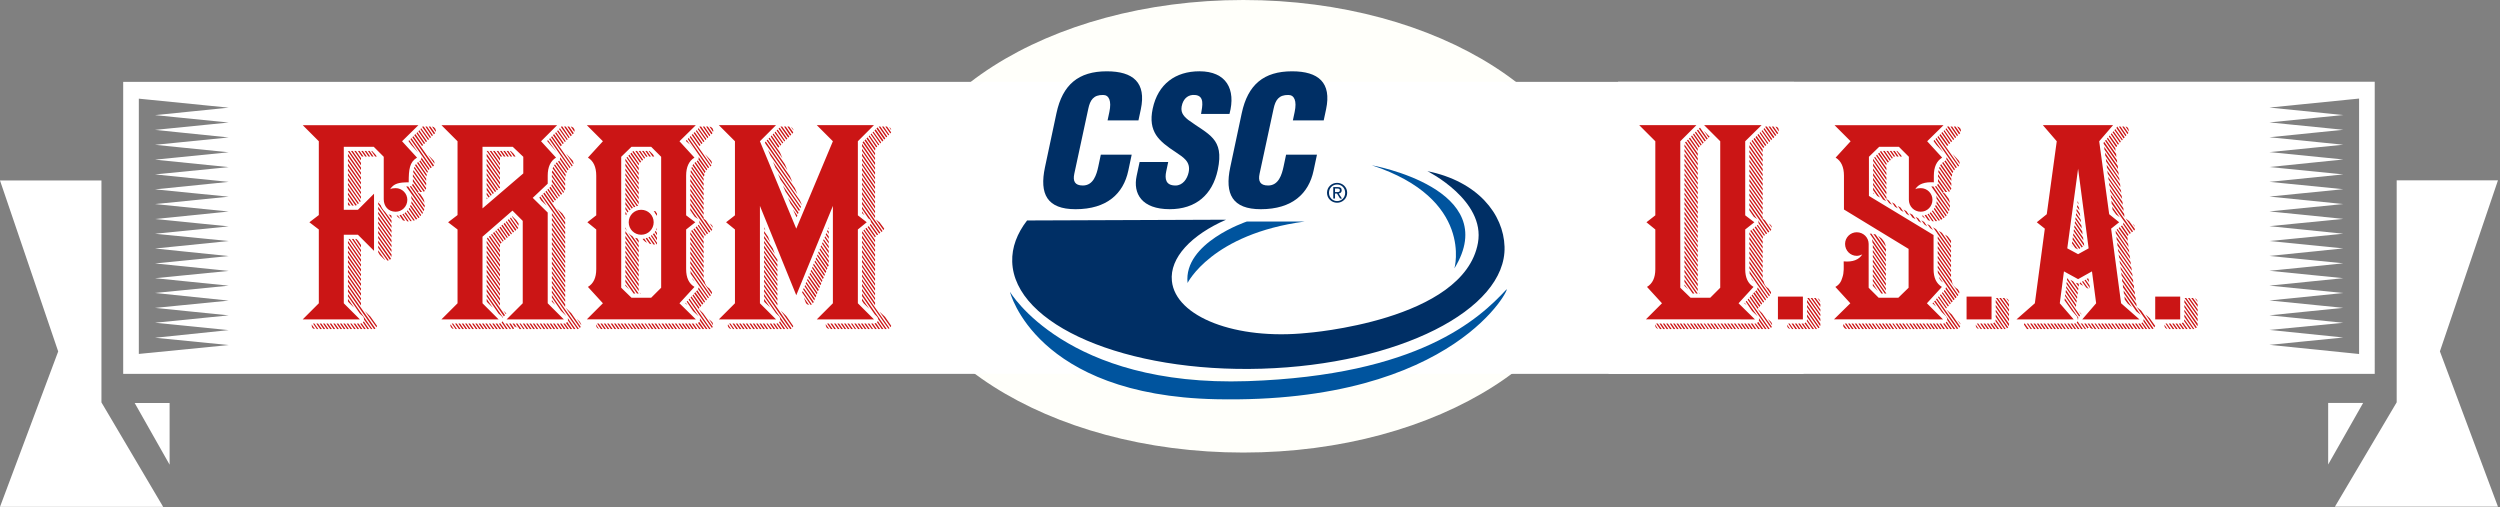 <?xml version="1.0" encoding="utf-8"?>
<!-- Generator: Adobe Illustrator 15.1.0, SVG Export Plug-In . SVG Version: 6.00 Build 0)  -->
<!DOCTYPE svg PUBLIC "-//W3C//DTD SVG 1.1//EN" "http://www.w3.org/Graphics/SVG/1.1/DTD/svg11.dtd">
<svg version="1.1" id="Layer_1" xmlns="http://www.w3.org/2000/svg" xmlns:xlink="http://www.w3.org/1999/xlink" x="0px" y="0px"
	 width="685px" height="139px" viewBox="0 0 685 139" enable-background="new 0 0 685 139" xml:space="preserve">
<rect x="0" y="0" width="685" height="139" fill="#808080" stroke="none"/>
<path fill="#FFFFFA" d="M340.667,0c53.571,0,97.001,27.759,97.001,62c0,34.243-43.43,62-97.001,62c-53.571,0-97-27.758-97-62
	C243.667,27.759,287.095,0,340.667,0z"/>
<g>
	<path fill="#FFFFFF" d="M650.676,22.39H443.314c3.465,4.393,8.277,7.918,8.904,13.875c0.867,7.22-1.637,15.283-4.092,22.009
		c-1.396,4.092-3.057,8.063-4.332,12.202c-1.18,4.356-1.758,8.797-2.215,13.261c-0.48,4.356-0.336,8.616-0.336,12.973
		c0,2.021-0.24,3.875-0.529,5.729h209.961V22.39z M646.391,31.067v0.915v3.176V36v3.226v0.866v3.177v0.891v3.177v0.878v3.212v0.831
		v3.213v0.854v3.202v0.891v3.152v0.891v3.176v0.89v3.153v0.915v3.201v0.891v3.152v0.891v3.177v0.866v3.226v0.842v3.201v0.867v4.09
		l-24.572-2.502l20.24-2.021l-20.24-2.07l20.24-1.961l-20.24-2.047l20.24-2.044l-20.24-2.022l20.24-2.044l-20.24-2.021l20.24-2.046
		l-20.24-2.021l20.24-2.045l-20.24-2.021l20.24-2.07l-20.24-2.021l20.24-1.998l-20.24-2.069l20.24-1.998l-20.24-2.045l20.24-2.021
		l-20.24-2.046l20.24-2.022l-20.24-2.009l20.24-2.046l-20.24-2.021l20.24-2.069l-20.24-2.021l20.24-2.022l-20.24-2.045l20.24-2.045
		l-20.24-2.022l20.24-2.021l-20.24-2.046l24.572-2.466V31.067z"/>
	<polygon fill="#FFFFFF" points="637.918,110.403 637.918,127.276 647.498,110.403 	"/>
	<polygon fill="#FFFFFF" points="684.439,49.417 656.691,49.417 656.691,110.235 639.771,138.825 684.439,138.825 668.533,96.276 	
		"/>
	<path fill="#FFFFFF" d="M493.301,83.749c-0.506-4.488-1.01-8.904-2.189-13.236c-1.229-4.14-2.961-8.159-4.332-12.202
		c-2.432-6.727-4.861-14.79-4.092-22.009c0.604-5.957,5.463-9.459,8.881-13.875H33.754v80.011h460.462
		c-0.338-1.854-0.604-3.706-0.604-5.704C493.613,92.377,493.781,88.105,493.301,83.749 M62.658,33.569l-20.18,2.021l20.18,2.07
		l-20.18,2.021l20.18,2.046l-20.18,2.021l20.18,2.046l-20.18,1.998l20.18,2.045l-20.18,2.046l20.18,2.009l-20.18,2.022l20.18,2.046
		l-20.18,2.046l20.18,2.021l-20.18,2.021l20.18,1.998l-20.18,2.045l20.18,2.07l-20.18,2.021l20.18,2.046l-20.18,1.998l20.18,2.046
		l-20.18,1.997l20.18,2.095l-20.18,1.998l20.18,2.045l-20.18,2.021l20.18,2.021l-20.18,2.094l20.18,1.998l-24.62,2.432v-4.02V92.04
		v-3.166v-0.865v-3.201v-0.891v-3.153v-0.891v-3.177v-0.891v-3.2v-0.867V68.56v-0.89v-3.201v-0.867v-3.177v-0.888v-3.152v-0.903
		v-3.189v-0.854v-3.212v-0.831v-3.224v-0.867v-3.201v-0.867V36.06v-0.915v-3.153v-0.915v-4.043l24.62,2.467l-20.18,2.045
		L62.658,33.569z"/>
	<polygon fill="#FFFFFF" points="46.473,127.323 46.473,110.428 36.907,110.428 	"/>
	<polygon fill="#FFFFFF" points="27.797,49.453 0,49.453 15.945,96.3 0,138.874 44.704,138.874 27.797,110.258 	"/>
</g>
<g>
	<path fill="#002F65" d="M303.474,32.992l0.492-2.312c0.65-3.074-0.118-4.658-1.702-4.658c-2.636-0.047-3.566,1.393-4.067,3.749
		l-3.84,17.837c-0.427,2.014,0.132,3.219,2.344,3.219c2.889,0,3.758-2.983,4.232-5.191l0.692-3.266h8.46l-0.938,4.417
		c-1.322,6.205-5.795,10.534-14.45,10.534c-7.789,0-9.939-4.138-8.375-11.494l3.145-14.804c1.667-7.842,6.048-11.488,13.791-11.488
		c7.208,0,10.884,3.075,9.323,10.431l-0.648,3.027L303.474,32.992"/>
	<path fill="#002F65" d="M320.089,44.386l-0.539,2.547c-0.442,2.067-0.156,3.896,2.536,3.896c1.97,0,3.216-1.781,3.602-3.604
		c0.648-3.03-1.611-4.182-3.534-5.53c-2.282-1.493-4.196-2.883-5.395-4.715c-1.148-1.829-1.593-4.037-0.916-7.212
		c1.44-6.773,6.261-10.236,12.801-10.236c7.351,0,10.062,4.903,8.237,11.68h-7.79c0.353-2.115,1.063-5-1.687-5.189
		c-1.696-0.146-2.91,0.815-3.443,2.403c-0.701,2.162,0.174,3.271,1.611,4.423c2.745,2.017,5.219,3.269,6.802,5.094
		c1.582,1.826,2.224,4.229,1.296,8.605c-1.475,6.923-6.137,10.77-13.154,10.77c-7.742,0-10.092-4.326-9.079-9.088l0.818-3.843
		L320.089,44.386"/>
	<path fill="#002F65" d="M354.246,32.992l0.49-2.312c0.652-3.074-0.115-4.658-1.709-4.658c-2.627-0.047-3.562,1.393-4.059,3.749
		l-3.843,17.837c-0.431,2.014,0.132,3.219,2.342,3.219c2.885,0,3.759-2.983,4.232-5.191l0.693-3.266h8.461l-0.941,4.417
		c-1.316,6.205-5.791,10.534-14.448,10.534c-7.783,0-9.934-4.138-8.373-11.494l3.146-14.804c1.667-7.842,6.051-11.488,13.786-11.488
		c7.217,0,10.889,3.075,9.32,10.431l-0.645,3.027L354.246,32.992"/>
	<path fill="#002F65" d="M391.1,46.892c13.82,2.8,20.877,11.789,21.146,20.714C412.771,84.927,383,99.89,345.75,101.024
		c-37.251,1.135-67.877-11.984-68.402-29.31c-0.121-3.934,1.325-7.751,4.069-11.306L335.94,60.2
		c-9.533,4.181-15.499,10.434-14.842,16.794c1.013,9.859,17.596,16.235,37.035,14.23c0,0,42.986-3.271,46.824-24.666
		C407.061,54.851,391.1,46.892,391.1,46.892"/>
	<path fill="#00549E" d="M357.449,60.706h-15.828c0,0-17.421,5.81-16.226,16.832C325.395,77.538,332.006,64.116,357.449,60.706"/>
	<path fill="#00549E" d="M398.51,73.531c0,0,5.414-19.032-22.633-28.244C375.877,45.287,411.932,51.692,398.51,73.531"/>
	<path fill="#00549E" d="M412.736,79.341c1.654-1.793-13.381,31.43-79.528,30.047c-49.574-1.037-56.488-29.446-56.488-29.446
		s15.355,26.171,65.132,24.489C388.713,102.844,405.324,87.345,412.736,79.341"/>
	<path fill="#002F65" d="M365.793,52.631v-0.975h0.648c0.332,0,0.684,0.073,0.684,0.462c0,0.483-0.363,0.513-0.76,0.513H365.793
		 M365.793,53.032h0.549l0.826,1.364h0.533l-0.896-1.384c0.463-0.059,0.82-0.303,0.82-0.863c0-0.622-0.369-0.898-1.113-0.898h-1.199
		v3.145h0.48V53.032L365.793,53.032z M366.367,55.555c1.486,0,2.758-1.16,2.758-2.738c0-1.566-1.271-2.715-2.758-2.715
		c-1.498,0-2.768,1.149-2.768,2.715C363.6,54.395,364.869,55.555,366.367,55.555 M364.146,52.817c0-1.29,0.977-2.265,2.221-2.265
		c1.234,0,2.209,0.975,2.209,2.265c0,1.319-0.975,2.279-2.209,2.279C365.123,55.096,364.146,54.136,364.146,52.817"/>
</g>
<g>
	<g>
		<path fill="#CB1515" d="M95.949,88.647l1.064,1.521h0.456l-1.14-1.521H95.949z M96.861,88.647l1.064,1.521h0.457l-1.064-1.521
			H96.861z M97.773,88.647l1.064,1.521h0.456l-1.064-1.521H97.773z M98.685,88.647l1.064,1.521h0.456l-1.141-1.598
			C98.989,88.647,98.913,88.647,98.685,88.647z M95.34,74.583l3.573,5.094v-0.608L95.34,73.9V74.583z M93.136,88.647l1.064,1.521
			h0.456l-1.064-1.521H93.136z M99.445,88.343l1.216,1.823h0.456l-1.444-2.129L99.445,88.343z M94.048,88.647l1.064,1.521h0.456
			l-1.064-1.521H94.048z M94.96,88.647l1.064,1.521h0.456l-1.064-1.521H94.96z M95.34,82.567l0.228,0.303l1.444,1.444l-1.672-2.433
			V82.567z M95.34,69.262l3.573,5.17v-0.685l-3.573-5.093V69.262z M95.34,70.631l3.573,5.093v-0.608l-3.573-5.169V70.631z
			 M95.34,67.97l3.573,5.094v-0.608l-3.573-5.169V67.97z M95.34,66.602l3.573,5.169v-0.684l-3.573-5.094V66.602z M95.34,73.215
			l3.573,5.169V77.7l-3.573-5.093V73.215z M95.34,71.923l3.573,5.093v-0.607l-3.573-5.17V71.923z M96.405,65.461l2.508,3.649v-0.608
			l-2.052-3.041H96.405z M91.311,88.647l1.064,1.521h0.456l-1.064-1.521H91.311z M95.492,65.461l3.421,4.941v-0.608l-3.041-4.333
			H95.492z M95.34,79.905l7.146,10.263c0.229-0.076,0.304-0.076,0.38-0.152L95.34,79.222V79.905z M95.34,81.198l3.269,4.713
			l0.836,0.761c0.228,0.305,0.304,0.532,0.304,0.911l1.9,2.586h0.38L95.34,80.59V81.198z M98.913,67.134l-0.836-1.217l-0.456-0.456
			h-0.304l1.596,2.356V67.134z M92.223,88.647l1.064,1.521h0.456l-1.064-1.521H92.223z M113.128,48.358l2.965,4.181
			c0.076,0,0.152-0.076,0.304-0.228l-3.269-4.562V48.358z M111.304,51.094l4.789,6.766l0.152-0.456l-4.409-6.31H111.304z
			 M112.292,51.094l4.029,5.777c0-0.228,0.076-0.304,0.076-0.532l-3.801-5.397C112.52,51.018,112.368,51.094,112.292,51.094z
			 M115.333,43.645l2.128,2.964l0.228-0.304l-2.28-3.269C115.409,42.96,115.561,43.416,115.333,43.645z M118.602,37.031
			l-1.597-2.356h-0.456l1.824,2.661L118.602,37.031z M113.737,45.317l3.041,4.257v-0.607l-2.812-4.029
			C113.888,45.164,113.812,45.089,113.737,45.317z M114.269,44.633l2.584,3.725c0-0.229,0.076-0.305,0.076-0.532l-2.356-3.421
			L114.269,44.633z M114.877,44.177l2.205,3.192c0.076-0.229,0.152-0.304,0.152-0.38l-2.052-3.041L114.877,44.177z M113.204,47.141
			l3.421,4.865l0.152-0.456l-3.497-4.941C113.281,46.837,113.204,46.913,113.204,47.141z M112.672,55.656l2.509,3.572l0.228-0.304
			l-2.661-3.801C112.748,55.351,112.748,55.579,112.672,55.656z M113.432,46.077l3.345,4.789v-0.685l-3.193-4.485
			C113.509,45.925,113.432,46.001,113.432,46.077z M90.323,88.647l1.064,1.521h0.456l-1.064-1.521H90.323z M87.586,88.647
			l1.064,1.521h0.456l-1.064-1.521H87.586z M86.674,88.647l1.064,1.521h0.456l-1.064-1.521H86.674z M88.498,88.647l1.064,1.521
			h0.456l-1.064-1.521H88.498z M89.411,88.647l1.064,1.521h0.456l-1.064-1.521H89.411z M85.762,88.647l1.064,1.521h0.38
			l-1.064-1.521H85.762z M116.701,38.931l0.304-0.228l-2.128-3.041l-0.228,0.305L116.701,38.931z M117.537,38.095l-2.128-2.965
			l-0.228,0.229l2.128,3.041L117.537,38.095z M116.473,39.236l-2.128-3.041l-0.228,0.304l2.053,2.965L116.473,39.236z
			 M86.294,90.167l-0.913-1.291C85.382,89.711,85.686,90.091,86.294,90.167z M113.509,37.031l2.128,2.965l0.304-0.228l-2.128-3.041
			L113.509,37.031z M112.748,54.439l2.964,4.182c0.076-0.076,0.152-0.229,0.152-0.381l-3.269-4.637
			C112.672,53.907,112.748,54.135,112.748,54.439z M103.626,57.327l3.648,5.094v-0.608l-3.648-5.169V57.327z M103.626,59.989
			l3.648,5.093v-0.608l-3.648-5.169V59.989z M103.626,58.62l3.648,5.169v-0.685l-3.648-5.093V58.62z M104.31,56.263l-0.684-0.836
			v0.532l3.648,5.169v-0.684l-1.748-2.356C104.918,57.48,104.538,56.871,104.31,56.263z M103.93,55.123l0.152,0.151
			c0-0.075,0-0.151-0.076-0.228L103.93,55.123z M106.439,58.62l0.836,1.216v-0.685l-0.228-0.228
			C106.819,58.848,106.667,58.848,106.439,58.62z M103.626,63.941l3.648,5.094v-0.608l-3.648-5.169V63.941z M103.626,66.602
			l3.192,4.561c0.229-0.075,0.229-0.228,0.304-0.304l-3.497-4.941L103.626,66.602L103.626,66.602z M103.626,65.234l3.648,5.169
			v-0.685l-3.648-5.093V65.234z M111.608,54.743c0-1.749-1.445-3.193-3.193-3.193c-0.608,0-1.141,0.076-1.521,0.305
			c0.988-1.597,2.433-1.9,5.093-1.9c0-3.573,0.228-5.55,2.281-6.766l-4.105-4.485l4.485-4.409h-31.7l4.409,4.409v20.221
			l-2.584,1.977l2.584,1.977V83.1l-4.409,4.409h15.66L94.199,83.1V64.324h3.877l4.409,4.409v-15.66l-4.409,4.409h-3.877V40.226h8.21
			l2.736,2.736v11.631c0,1.9,1.216,3.421,3.269,3.421C110.163,58.012,111.608,56.568,111.608,54.743z M103.626,61.281l3.648,5.169
			v-0.684l-3.648-5.094V61.281z M103.626,62.573l3.648,5.17v-0.608l-3.648-5.169V62.573z M110.24,58.696l1.292,1.9
			c0.076,0.076,0.228,0.076,0.456,0.076l-1.444-2.128C110.468,58.62,110.316,58.696,110.24,58.696z M110.848,58.392l1.596,2.204
			h0.38l-1.672-2.433L110.848,58.392z M111.456,57.86l1.825,2.585c0.076,0,0.152-0.076,0.38-0.076l-1.977-2.736L111.456,57.86z
			 M111.988,57.251l1.977,2.889c0.076,0,0.152-0.076,0.38-0.151l-2.128-3.041L111.988,57.251z M112.368,56.568l2.281,3.192
			l0.304-0.228l-2.432-3.421C112.52,56.188,112.444,56.339,112.368,56.568z M103.626,67.894l2.508,3.497c0.152,0,0.304,0,0.38-0.076
			l-2.889-4.028L103.626,67.894L103.626,67.894z M109.479,59l0.913,1.368L111,60.52l-1.14-1.673
			C109.632,58.924,109.555,58.924,109.479,59z M113.128,50.334c-0.076,0.228-0.152,0.151-0.228,0.38l3.421,4.865
			c-0.076-0.532-0.152-0.836-0.38-1.217l-0.76-1.14l-0.76-0.608h0.304L113.128,50.334z M113.128,49.726l2.053,2.889h0.456
			l-2.509-3.573V49.726z M110.924,51.17l-0.076-0.076h-0.076C110.848,51.094,110.848,51.17,110.924,51.17z M108.643,59.076
			c0.304,0.38,0.684,0.684,1.064,0.912l-0.684-0.912H108.643z M114.573,41.82l-2.433-3.42l-0.228,0.228l0.76,1.064L114.573,41.82z
			 M98.913,47.293l-3.573-5.169v0.684l3.573,5.094V47.293z M98.305,55.656l-2.965-4.258v0.685l2.737,3.877L98.305,55.656z
			 M97.773,56.188l-2.433-3.421v0.607l2.052,2.965L97.773,56.188z M98.837,55.123l-3.497-5.018v0.608l3.269,4.637L98.837,55.123z
			 M98.913,52.615l-3.573-5.169v0.607l3.573,5.17V52.615z M98.913,53.907l-3.573-5.169v0.685l3.573,5.093V53.907z M95.34,78.536
			l3.573,5.169v-0.685l-3.573-5.094V78.536z M98.913,51.246l-3.573-5.094v0.608l3.573,5.169V51.246z M95.34,77.244l3.573,5.093
			V81.73l-3.573-5.17V77.244z M99.977,85.226l3.193,4.485c0-0.076,0-0.152,0.076-0.229c0-0.076,0-0.076,0.076-0.152l-1.825-2.584
			L99.977,85.226z M96.936,56.339l-1.596-2.28v0.685l1.14,1.596L96.936,56.339L96.936,56.339z M95.34,56.035l0.228,0.304h0.456
			l-0.684-0.988V56.035z M98.913,43.34l-1.368-1.977h-0.456l1.824,2.585V43.34z M100.51,42.884l-1.064-1.521H98.99l1.064,1.521
			H100.51z M101.422,42.884l-1.064-1.521h-0.456l1.064,1.521H101.422z M99.597,42.884l-1.064-1.521h-0.456l1.064,1.521H99.597z
			 M103.246,42.884l-0.456-0.608l-0.836-0.912h-0.229l1.064,1.521L103.246,42.884L103.246,42.884z M102.334,42.884l-1.064-1.521
			h-0.456l1.064,1.521H102.334z M95.34,75.876l3.573,5.169V80.36l-3.573-5.093V75.876z M98.913,49.954l-3.573-5.17v0.685
			l3.573,5.093V49.954z M98.913,48.585l-3.573-5.093V44.1l3.573,5.169V48.585z M98.913,45.925l-3.193-4.561l-0.38,0.076l3.573,5.169
			V45.925z M103.626,69.111l0.456,0.76l1.216,1.217c0.076,0.075,0.152,0.151,0.228,0.151l-1.9-2.66V69.111z M98.913,44.633
			l-2.281-3.27h-0.456l2.737,3.953V44.633z M118.07,37.563l-1.977-2.889h-0.38v0.152l2.129,3.041L118.07,37.563z M117.461,34.674
			l1.444,2.129l0.152-0.152l0.152-0.152l-1.292-1.824L117.461,34.674L117.461,34.674z M119.058,35.054
			c-0.076-0.151-0.304-0.304-0.685-0.38l0.988,1.444c0-0.076,0.076-0.076,0.076-0.304c0-0.229-0.152-0.304-0.152-0.532
			L119.058,35.054z M112.444,38.095l5.549,7.982l0.304-0.229l-5.549-7.981L112.444,38.095z M117.309,42.428l1.749,2.433
			c0-0.38-0.076-0.684-0.304-0.912L117.309,42.428z M112.976,37.563l5.625,8.059c0.152-0.076,0.228-0.152,0.304-0.305l-5.625-7.981
			L112.976,37.563z M139.124,65.005l-1.977-2.889l-0.304,0.229l2.053,2.889L139.124,65.005z M127.417,88.647l1.064,1.521h0.456
			l-1.064-1.521H127.417z M139.732,59.836l1.977,2.889l0.304-0.229l-2.053-2.889L139.732,59.836z M139.124,60.292l2.052,2.965
			l0.304-0.304l-2.053-2.89L139.124,60.292z M133.347,77.244l3.649,5.168v-0.684l-3.649-5.17V77.244z M133.347,78.536l3.649,5.169
			v-0.607l-3.649-5.17V78.536z M138.592,60.825l1.977,2.889l0.304-0.229l-2.052-2.889L138.592,60.825z M138.744,85.911l-0.836-0.836
			l0.684,0.987L138.744,85.911z M123.388,89.103c0,0.38,0.38,0.988,0.912,1.063l-0.836-1.291
			C123.465,88.952,123.388,89.028,123.388,89.103z M124.681,88.647l1.064,1.521h0.456l-1.064-1.521H124.681z M125.593,88.647
			l1.064,1.521h0.456l-1.064-1.521H125.593z M126.505,88.647l1.064,1.521h0.456l-1.064-1.521H126.505z M123.769,88.647l1.064,1.521
			h0.38l-1.064-1.521H123.769z M137.376,61.813l2.052,2.965l0.304-0.305l-2.052-2.889L137.376,61.813z M133.347,75.876l3.649,5.169
			v-0.608l-3.649-5.169V75.876z M137.984,61.357l2.053,2.889l0.228-0.229l-1.977-2.965L137.984,61.357z M142.089,61.281
			l-0.684-0.988l-1.064-1.064l-0.076,0.076l1.824,2.585V61.281z M135.095,63.866l2.053,2.889l0.304-0.229l-2.053-2.965
			L135.095,63.866z M138.592,65.537l-2.053-2.965l-0.304,0.229l2.052,2.965L138.592,65.537z M135.703,63.333l2.052,2.889
			l0.228-0.229l-2.052-2.889L135.703,63.333z M134.563,64.322l2.433,3.496v-0.607l-2.205-3.117L134.563,64.322z M133.955,64.854
			l3.041,4.333v-0.685l-2.737-3.877L133.955,64.854z M137.452,86.67c0.076,0.076,0.228,0.229,0.304,0.456
			c0-0.075,0-0.151,0.076-0.151l-4.485-6.386v0.608l3.269,4.713L137.452,86.67z M138.364,86.366l-5.017-7.146v0.684l4.713,6.766
			L138.364,86.366z M120.956,87.507h15.66l-4.409-4.409V64.854l8.21-7.146l2.813,2.813v22.577l-4.409,4.409h15.66l-4.409-4.409
			V58.24l-4.105-4.028l4.105-3.877V48.13c0-2.356,0.76-4.028,2.281-4.94l-4.105-4.485l4.409-4.409h-31.7l4.409,4.409v20.221
			l-2.584,1.977l2.584,1.977v20.221L120.956,87.507z M132.206,40.224h8.286l2.889,2.736v4.562L132.206,57.1V40.224L132.206,40.224z
			 M133.347,82.567l0.228,0.303l1.444,1.444l-1.672-2.433V82.567z M133.347,70.631l3.649,5.169v-0.685l-3.649-5.169V70.631z
			 M133.347,71.923l3.649,5.169v-0.608l-3.649-5.245V71.923z M133.347,73.215l3.649,5.169v-0.607l-3.649-5.169V73.215z
			 M133.347,69.262l3.649,5.17v-0.608l-3.649-5.169V69.262z M133.347,66.602l3.649,5.169v-0.608l-3.649-5.169V66.602z
			 M133.423,65.386l3.573,5.093v-0.685l-3.345-4.713L133.423,65.386z M133.347,67.97l3.649,5.169v-0.684l-3.649-5.169V67.97z
			 M133.347,74.583l3.649,5.17v-0.685l-3.649-5.169V74.583z M145.053,88.647l1.064,1.521h0.456l-1.064-1.521H145.053z
			 M144.141,88.647l1.064,1.521h0.456l-1.064-1.521H144.141z M143.229,88.647l1.064,1.521h0.456l-1.064-1.521H143.229z
			 M142.317,88.647l1.064,1.521h0.38l-1.064-1.521H142.317z M145.966,88.647l1.064,1.521h0.456l-1.064-1.521H145.966z
			 M141.329,88.647l1.064,1.521h0.456l-1.064-1.521H141.329z M147.866,88.647l1.064,1.521h0.456l-1.064-1.521H147.866z
			 M148.779,88.647l1.064,1.521h0.456l-1.064-1.521H148.779z M146.878,88.647l1.14,1.521h0.38l-1.064-1.521H146.878z
			 M140.416,88.647l0.76,1.064c0.076-0.076,0.152-0.229,0.152-0.305c0.228,0.229,0.228,0.381,0.532,0.607l-0.988-1.368
			L140.416,88.647L140.416,88.647z M135.78,88.647l1.064,1.521h0.456l-1.064-1.521H135.78z M133.955,88.647l1.064,1.521h0.456
			l-1.14-1.521H133.955z M134.867,88.647l1.064,1.521h0.456l-1.064-1.521H134.867z M137.452,88.343l1.216,1.823h0.456l-1.444-2.129
			L137.452,88.343z M139.504,88.647l0.988,1.521c0.228-0.076,0.304-0.076,0.38-0.152l-0.912-1.368L139.504,88.647L139.504,88.647z
			 M138.516,88.647l1.141,1.521h0.38l-1.064-1.521H138.516z M155.088,88.495l1.216,1.672h0.456l-1.368-1.977
			C155.316,88.343,155.24,88.419,155.088,88.495z M158.053,87.355l1.216,1.748c0-0.228-0.152-0.532-0.38-0.911L158.053,87.355z
			 M132.054,88.647l1.064,1.521h0.457l-1.064-1.521H132.054z M155.012,84.314l3.877,5.55l0.228-0.305l-2.585-3.725L155.012,84.314z
			 M129.318,88.647l1.064,1.521h0.456l-1.064-1.521H129.318z M131.142,88.647l1.064,1.521h0.456l-1.064-1.521H131.142z
			 M151.211,80.209l6.993,9.957c0.152,0,0.304,0,0.38-0.075l-7.374-10.49L151.211,80.209L151.211,80.209z M130.23,88.647
			l1.064,1.521h0.456l-1.064-1.521H130.23z M155.62,87.811l1.597,2.355h0.456l-2.128-3.04C155.62,87.28,155.62,87.507,155.62,87.811
			z M152.503,88.647l1.064,1.521h0.456l-1.064-1.521H152.503z M151.515,88.647l1.064,1.521h0.456l-1.064-1.521H151.515z
			 M150.603,88.647l1.064,1.521h0.456l-1.064-1.521H150.603z M128.329,88.647l1.064,1.521h0.456l-1.064-1.521H128.329z
			 M153.415,88.647l1.064,1.521h0.456l-1.064-1.521H153.415z M149.691,88.647l1.064,1.521h0.457l-1.064-1.521H149.691z
			 M154.327,88.647l1.064,1.521h0.456l-1.064-1.521H154.327z M136.692,88.647l1.064,1.521h0.456l-1.14-1.598
			C136.996,88.647,136.92,88.647,136.692,88.647z M154.86,66.222l-3.648-5.17v0.608l3.648,5.169V66.222z M154.86,62.269l-6.309-8.97
			l-0.228,0.304l6.537,9.274V62.269z M154.86,64.929l-3.648-5.245v0.685l3.648,5.169V64.929z M154.86,63.561l-3.648-5.169V59
			l3.648,5.245V63.561z M154.86,67.514l-3.648-5.169v0.684l3.648,5.17V67.514z M154.86,71.543l-3.648-5.245v0.684l3.648,5.169
			V71.543z M154.86,70.175l-3.648-5.17v0.685l3.648,5.169V70.175z M154.86,68.882l-3.648-5.169v0.608l3.648,5.169V68.882z
			 M154.86,60.901l-5.701-8.134l-0.304,0.304l6.005,8.514V60.901z M155.164,86.595l-3.953-5.702v0.608l2.508,3.647L155.164,86.595z
			 M154.48,52.691l0.076-0.076l-3.345-4.789v0.608l3.116,4.408L154.48,52.691z M151.059,50.866l2.128,3.04l0.228-0.228l-2.204-3.269
			C151.211,50.638,151.135,50.79,151.059,50.866z M151.211,49.802l2.508,3.572l0.304-0.228l-2.812-4.029V49.802z M151.211,82.642
			l0.912,0.912l-0.912-1.368V82.642z M147.79,54.135l0.532,0.836l1.444,1.368l-1.748-2.508L147.79,54.135z M154.86,72.835
			l-3.648-5.169v0.608l3.648,5.169V72.835z M150.527,51.474l2.129,2.965l0.228-0.228l-2.053-3.041L150.527,51.474z M133.347,50.714
			l1.672,2.433l0.304-0.229l-1.977-2.813L133.347,50.714L133.347,50.714z M133.347,49.422l2.28,3.192l0.304-0.229l-2.584-3.648
			V49.422z M133.347,48.053l2.812,4.105l0.304-0.229l-3.117-4.484L133.347,48.053L133.347,48.053z M157.064,36.651l0.152-0.152
			l-1.292-1.824h-0.456l1.444,2.129L157.064,36.651z M157.445,35.815c0-0.229-0.076-0.152-0.076-0.38l-0.304-0.456
			c-0.304-0.229-0.532-0.305-0.684-0.305l0.988,1.444C157.368,36.042,157.445,35.891,157.445,35.815z M133.347,54.591l0.228-0.229
			l-0.228-0.304V54.591z M133.347,53.374l0.532,0.761l0.304-0.229l-0.836-1.14V53.374z M133.347,52.082l1.14,1.597l0.228-0.305
			l-1.368-1.977V52.082z M154.86,78.157l-3.648-5.169v0.607l3.648,5.17V78.157z M154.86,76.788l-3.648-5.17v0.685l3.648,5.169
			V76.788z M154.86,75.496l-3.648-5.17v0.608l3.648,5.169V75.496z M154.86,74.127l-3.648-5.169v0.685l3.648,5.169V74.127z
			 M151.211,78.916l3.648,5.17v-0.686l-3.648-5.168V78.916z M154.86,79.449l-3.648-5.169v0.608l3.648,5.245V79.449z M154.86,82.11
			l-3.648-5.168v0.607l3.648,5.169V82.11z M154.86,80.741l-3.648-5.17v0.685l3.648,5.169V80.741z M133.347,45.469l3.649,5.169
			v-0.684l-3.649-5.17V45.469z M154.48,39.236l-2.128-3.041l-0.228,0.304l2.052,2.965L154.48,39.236z M133.347,46.761l3.42,4.865
			l0.229-0.152v-0.151l-3.649-5.17V46.761z M154.784,38.931l0.228-0.228l-2.128-3.041l-0.228,0.305L154.784,38.931z M133.347,44.101
			l3.649,5.169v-0.608l-3.649-5.169V44.101z M139.96,41.364h-0.228l1.064,1.521h0.456l-0.532-0.76L139.96,41.364z M157.14,44.937
			c0-0.38-0.076-0.76-0.304-0.988l-1.749-1.9l1.977,2.889L157.14,44.937L157.14,44.937z M156.684,37.031l-1.672-2.356h-0.456
			l1.824,2.661L156.684,37.031z M155.544,38.171l-2.129-3.041l-0.228,0.229l2.128,3.041L155.544,38.171z M156.076,37.639
			l-1.976-2.965h-0.38v0.152l2.128,3.041L156.076,37.639z M133.347,42.808l3.649,5.17v-0.685l-3.649-5.169V42.808z M137.908,41.364
			l1.064,1.521h0.456l-1.064-1.521H137.908z M136.996,41.364l1.064,1.521h0.456l-1.064-1.521H136.996z M136.083,41.364l1.064,1.521
			h0.456l-1.064-1.521H136.083z M138.82,41.364l1.064,1.521h0.456l-1.064-1.521H138.82z M135.095,41.364l1.901,2.661V43.34
			l-1.445-1.977L135.095,41.364L135.095,41.364z M133.347,41.364l3.649,5.245v-0.607l-3.269-4.638H133.347z M132.967,88.647
			l1.064,1.521h0.456l-1.064-1.521H132.967z M134.183,41.364l2.813,3.953v-0.608l-2.357-3.345H134.183z M149.463,52.538l2.052,2.965
			l0.304-0.229l-2.128-3.04L149.463,52.538z M154.86,50.334l-3.269-4.638l-0.152,0.456l3.421,4.789V50.334L154.86,50.334z
			 M154.86,49.041l-2.812-4.028l-0.228,0.304l3.041,4.333L154.86,49.041L154.86,49.041z M149.994,52.006l2.053,2.965l0.304-0.228
			l-2.128-3.041L149.994,52.006z M154.86,51.626l-3.497-4.941l-0.152,0.532l3.573,5.018c0-0.229,0.076-0.152,0.076-0.38V51.626
			L154.86,51.626z M155.012,47.902l-2.433-3.421l-0.304,0.228l2.661,3.726C154.936,48.205,154.936,48.053,155.012,47.902z
			 M151.515,37.031l2.129,3.041l0.304-0.304l-2.128-3.041L151.515,37.031z M154.86,59.76c0-0.076,0-0.076-0.076-0.152l-0.684-1.063
			l-1.444-1.368l2.204,3.04V59.76L154.86,59.76z M156.304,45.849l-5.549-7.981l-0.304,0.228l5.625,7.982L156.304,45.849z
			 M149.919,38.627l2.508,2.965l-2.28-3.192L149.919,38.627z M156.912,45.393l-5.625-8.058l-0.304,0.228l5.702,8.059L156.912,45.393
			z M155.316,47.066l-2.128-3.041c-0.167,0.167-0.251,0.25-0.285,0.254l2.261,3.167C155.164,47.369,155.24,47.293,155.316,47.066z
			 M155.772,46.381l-2.281-3.269c0,0.228-0.076,0.304-0.076,0.532l2.129,3.04L155.772,46.381z M188.61,88.647l1.064,1.521h0.456
			l-1.064-1.521H188.61z M187.698,88.647l1.064,1.521h0.456l-1.064-1.521H187.698z M190.51,88.647l1.064,1.521h0.457l-1.141-1.521
			H190.51z M189.522,88.647l1.064,1.521h0.456l-1.064-1.521H189.522z M191.27,88.495l1.217,1.672h0.456l-1.369-1.977L191.27,88.495z
			 M174.85,56.415l-3.497-5.018v0.685l3.117,4.409C174.698,56.491,174.622,56.415,174.85,56.415z M175.002,53.983l-3.649-5.245
			v0.685l3.649,5.169V53.983z M175.002,55.275l-3.649-5.169v0.608l3.649,5.245V55.275z M174.09,56.644l-2.737-3.877v0.607
			l2.357,3.421L174.09,56.644z M175.002,71.162l-3.649-5.169v0.608l3.649,5.245V71.162z M175.002,48.661l-3.649-5.169V44.1
			l3.649,5.245V48.661z M173.406,56.948l-2.053-2.889v0.685l1.749,2.433L173.406,56.948z M175.002,52.615l-3.649-5.169v0.607
			l3.649,5.246V52.615z M175.002,51.323l-3.649-5.17v0.608l3.649,5.169V51.323z M171.353,62.269v0.38l0.662,0.938
			C171.722,63.194,171.493,62.759,171.353,62.269z M172.109,63.719l2.894,4.099v-0.607l-1.672-2.433
			C172.846,64.48,172.438,64.126,172.109,63.719z M175.002,68.502l-3.649-5.169v0.607l3.649,5.246V68.502z M172.798,57.404
			l-1.444-2.053v0.685l1.14,1.597L172.798,57.404z M175.002,69.87l-3.649-5.245v0.685l3.649,5.169V69.87z M171.734,58.62
			l-0.38-0.608v0.684l0.228,0.305C171.658,58.772,171.658,58.696,171.734,58.62z M172.19,57.936l-0.836-1.216v0.607l0.608,0.912
			L172.19,57.936z M171.353,59.38v0.152c0-0.076,0-0.076,0.076-0.152H171.353z M175.002,47.369l-3.117-4.409l-0.228,0.229
			l3.345,4.789V47.369z M175.002,50.03l-3.649-5.245v0.685l3.649,5.169V50.03z M178.347,64.625l1.597,2.356l0.076-0.076v-0.38
			l-1.444-2.128L178.347,64.625z M175.002,46.001l-2.584-3.649l-0.228,0.305l2.812,4.028V46.001z M178.879,64.169l1.14,1.673v-0.685
			l-0.836-1.292C179.107,64.093,178.955,64.093,178.879,64.169z M186.785,88.647l1.064,1.521h0.456l-1.064-1.521H186.785z
			 M176.067,65.461l0.38,0.456c0.228,0.229,0.532,0.456,0.836,0.608l-0.76-1.14C176.295,65.386,176.295,65.461,176.067,65.461z
			 M179.411,63.561l0.608,0.912v-0.607l-0.38-0.608L179.411,63.561z M174.014,65.158l0.988,1.368v-0.608l-0.38-0.607
			C174.546,65.31,174.318,65.234,174.014,65.158z M175.458,80.437h0.152l-0.38-0.304L175.458,80.437z M179.107,60.901
			c0-1.9-1.521-3.421-3.421-3.421c-1.9,0-3.42,1.521-3.42,3.421s1.52,3.421,3.42,3.421
			C177.586,64.322,179.107,62.801,179.107,60.901z M177.663,65.005l1.368,1.977h0.457l-1.521-2.128
			C177.891,64.929,177.739,65.005,177.663,65.005z M176.751,43.264l-1.292-1.9h-0.456l1.521,2.129L176.751,43.264z M176.219,43.796
			l-1.672-2.433h-0.456l1.824,2.661L176.219,43.796z M175.686,44.328l-2.128-2.965l-0.304,0.229l2.128,2.965L175.686,44.328z
			 M175.078,44.861l-2.053-3.041l-0.304,0.305l2.28,3.192L175.078,44.861z M180.019,63.181v-0.76
			c-0.076,0.228-0.152,0.38-0.152,0.456L180.019,63.181z M179.259,58.012c0.229,0.228,0.152,0.38,0.38,0.608l0.38,0.531v-0.607
			l-0.456-0.685h-0.456L179.259,58.012z M179.259,42.884l-0.38-0.608l-0.912-0.912h-0.228l1.064,1.521L179.259,42.884
			L179.259,42.884z M177.435,42.884l-1.064-1.521h-0.456l1.141,1.597L177.435,42.884z M178.347,42.884l-1.064-1.521h-0.456
			l1.064,1.521H178.347z M176.903,65.31l1.064,1.444c0.228,0.075,0.38,0.151,0.532,0.151l-1.217-1.748L176.903,65.31z
			 M174.698,88.647l1.064,1.521h0.456l-1.064-1.521H174.698z M169.149,88.647l1.064,1.521h0.456l-1.064-1.521H169.149z
			 M173.786,88.647l1.064,1.521h0.456l-1.064-1.521H173.786z M176.599,88.647l1.064,1.521h0.38l-1.064-1.521H176.599z
			 M175.611,88.647l1.064,1.521h0.456l-1.064-1.521H175.611z M170.061,88.647l1.064,1.521h0.456l-1.064-1.521H170.061z
			 M170.973,88.647l1.064,1.521h0.456l-1.064-1.521H170.973z M171.962,88.647l1.064,1.521h0.456l-1.14-1.521H171.962z
			 M172.874,88.647l1.064,1.521h0.456l-1.064-1.521H172.874z M177.511,88.647l1.064,1.521h0.456l-1.064-1.521H177.511z
			 M178.423,88.647l1.064,1.521h0.456l-1.064-1.521H178.423z M184.885,88.647l1.14,1.521h0.38l-1.064-1.521H184.885z
			 M183.972,88.647l1.064,1.521h0.457l-1.064-1.521H183.972z M185.873,88.647l1.064,1.521h0.456l-1.064-1.521H185.873z
			 M183.06,88.647l1.064,1.521h0.456l-1.064-1.521H183.06z M179.335,88.647l1.064,1.521h0.456l-1.064-1.521H179.335z
			 M180.324,88.647l1.064,1.521h0.38l-1.064-1.521H180.324z M181.236,88.647l1.064,1.521h0.456l-1.064-1.521H181.236z
			 M182.148,88.647l1.064,1.521h0.456l-1.064-1.521H182.148z M166.336,88.647l1.064,1.521h0.456l-1.064-1.521H166.336z
			 M175.002,79.145l-3.649-5.245v0.684l3.649,5.17V79.145z M175.002,80.437l-3.649-5.169v0.608l3.193,4.561H175.002z M174.09,80.437
			l-2.737-3.877v0.685l2.281,3.192H174.09z M171.353,78.309l1.064,1.063l-1.064-1.444V78.309z M175.002,75.116l-3.649-5.169v0.685
			l3.649,5.169V75.116z M175.002,77.777l-3.649-5.169v0.607l3.649,5.245V77.777z M190.662,87.507l-4.485-4.409l4.105-4.485
			c-1.521-0.912-2.281-2.509-2.281-4.865v-10.87l2.509-1.977l-2.509-1.9V48.13c0-2.356,0.76-4.028,2.281-4.94l-4.105-4.485
			l4.485-4.409h-29.875l4.409,4.409l-4.105,4.485c1.521,0.912,2.28,2.584,2.28,4.94v10.871l-2.433,1.9l2.433,1.977v10.87
			c0,2.356-0.76,3.953-2.28,4.865l4.105,4.485l-4.409,4.409H190.662z M170.213,42.96l2.812-2.736h5.397l2.736,2.736v35.881
			l-2.736,2.735h-5.397l-2.812-2.735V42.96z M175.002,73.824l-3.649-5.169v0.607l3.649,5.246V73.824z M175.002,76.484l-3.649-5.245
			v0.685l3.649,5.169V76.484z M187.773,83.098l0.608,0.532l-0.532-0.685L187.773,83.098z M175.002,72.532l-3.649-5.245v0.684
			l3.649,5.169V72.532z M191.422,86.67l-3.041-4.258l-0.228,0.229l1.748,2.584L191.422,86.67z M165.424,88.647l1.064,1.521h0.457
			l-1.064-1.521H165.424z M167.324,88.647l1.064,1.521h0.456l-1.064-1.521H167.324z M164.512,88.647l1.064,1.521h0.456l-1.064-1.521
			H164.512z M163.599,88.647l1.064,1.521h0.456l-1.064-1.521H163.599z M168.237,88.647l1.064,1.521h0.456l-1.064-1.521H168.237z
			 M164.132,90.167l-0.836-1.291C163.296,89.409,163.524,89.939,164.132,90.167z M189.141,66.906l3.649,5.17v-0.608l-3.649-5.169
			V66.906z M189.978,62.801l2.812,4.028v-0.684l-2.508-3.573L189.978,62.801z M192.79,64.929h0.076l-1.977-2.889l-0.304,0.229
			l2.204,3.192L192.79,64.929L192.79,64.929z M189.369,63.257l3.421,4.865v-0.608l-3.117-4.485L189.369,63.257z M191.194,61.813
			l1.977,2.812l0.228-0.228l-1.977-2.813L191.194,61.813z M194.615,63.485l-5.474-7.829v0.684l5.169,7.374L194.615,63.485z
			 M189.141,58.392l0.152,0.152l-0.152-0.229V58.392z M189.141,64.245l3.649,5.245v-0.685l-3.649-5.168V64.245z M193.399,60.368
			l-0.608-0.456v-0.38l-3.649-5.17v0.608l5.778,8.286l0.228-0.304L193.399,60.368z M189.141,70.859l3.725,5.321
			c-0.076-0.228-0.076-0.456-0.076-0.76l-3.649-5.17V70.859z M189.141,65.614l3.649,5.169v-0.607l-3.649-5.246V65.614z
			 M189.522,36.954l2.128,3.041l0.304-0.228l-2.128-3.041L189.522,36.954z M189.141,68.199l3.649,5.245v-0.685l-3.649-5.169V68.199z
			 M189.141,69.567l3.649,5.169v-0.608l-3.649-5.245V69.567z M191.194,59.989c0.042,0.031,0.074,0.072,0.11,0.109l-2.163-3.074
			v0.608l1.216,1.748L191.194,59.989z M194.235,81.501l-5.093-7.298c0.076,0.229,0.076,0.456,0.076,0.761l4.789,6.766
			L194.235,81.501z M193.702,82.034l-2.28-3.27c0,0.076-0.076,0.228-0.152,0.456l2.205,3.116L193.702,82.034z M189.75,80.969
			l2.128,3.117l0.304-0.305l-2.205-3.117L189.75,80.969z M192.715,83.174l-2.205-3.117l-0.304,0.304l2.205,3.117L192.715,83.174z
			 M195.223,36.498l-1.292-1.824h-0.457l1.445,2.129L195.223,36.498z M193.171,82.642l-2.128-3.117l-0.304,0.305l2.205,3.116
			L193.171,82.642z M190.358,77.168l-0.76-0.988C189.75,76.56,189.978,76.865,190.358,77.168z M194.007,63.941l-2.512-3.571
			c0.1,0.205,0.155,0.454,0.155,0.759l2.052,3.041L194.007,63.941z M192.487,39.236l-2.129-3.041l-0.304,0.229l2.128,3.04
			L192.487,39.236z M194.767,80.893l-5.625-7.981v0.608l5.397,7.678L194.767,80.893z M195.071,80.057l-0.684-0.988
			c-0.836-0.532-1.141-1.141-1.369-1.977l-3.877-5.549v0.684l5.854,8.362C195.071,80.513,195.071,80.285,195.071,80.057z
			 M187.925,38.627l1.125,0.984l-0.896-1.288L187.925,38.627z M194.843,61.509l-0.38-0.305l0.836,1.217
			C195.299,62.04,195.147,61.737,194.843,61.509z M194.615,37.031l-1.597-2.356h-0.456l1.825,2.661L194.615,37.031z M194.083,37.563
			l-1.977-2.889h-0.38l-0.076,0.076l2.205,3.117L194.083,37.563z M189.141,53.679l3.649,5.169V58.24l-3.649-5.245V53.679z
			 M189.141,52.311l3.649,5.245v-0.685l-3.649-5.169V52.311z M193.551,38.095l-2.128-2.965l-0.228,0.229l2.128,3.041L193.551,38.095
			z M192.715,38.931l0.304-0.228l-2.128-3.041l-0.228,0.229L192.715,38.931z M188.685,82.11l5.625,8.059c0.228,0,0.304,0,0.38-0.076
			l-5.777-8.286L188.685,82.11z M188.99,37.563l5.701,8.059l0.229-0.229l-5.702-8.134L188.99,37.563z M189.141,51.018l3.649,5.17
			V55.58l-3.649-5.169V51.018z M194.235,87.431l1.141,1.672c0-0.38-0.076-0.684-0.304-0.911L194.235,87.431z M191.422,84.618
			l0.228-0.305l-2.205-3.115l-0.228,0.304l5.854,8.362l0.228-0.306l-2.661-3.726L191.422,84.618z M195.071,35.054
			c-0.076-0.151-0.304-0.304-0.684-0.38l0.988,1.444c0-0.076,0.076-0.076,0.076-0.304c0-0.229-0.152-0.304-0.152-0.532
			L195.071,35.054z M190.89,44.177l2.205,3.269c0.076-0.229,0.152-0.305,0.228-0.38l-2.128-3.117L190.89,44.177z M193.779,46.381
			l-2.356-3.345v0.228c0,0.229,0,0.305-0.076,0.381l2.205,3.04L193.779,46.381z M189.141,39.692l-0.091-0.08l1.536,2.208
			L189.141,39.692z M189.141,49.726l3.649,5.169v-0.607l-3.649-5.246V49.726z M194.767,43.949l-1.596-1.748l1.9,2.736
			C195.071,44.481,194.995,44.177,194.767,43.949z M188.457,38.095l5.549,7.982l0.304-0.229l-5.625-8.058L188.457,38.095z
			 M189.141,48.358l3.649,5.245v-0.685l-3.649-5.169V48.358z M189.446,46.077l3.345,4.864v-0.684l-3.192-4.562
			C189.522,45.925,189.446,46.001,189.446,46.077z M189.218,47.141l3.573,5.094v-0.608l-3.497-5.018
			C189.294,46.837,189.218,46.913,189.218,47.141z M191.802,87.431c0,0.228-0.076,0.304-0.076,0.38l1.672,2.356h0.456l-2.128-3.041
			C191.726,87.202,191.802,87.355,191.802,87.431z M192.866,48.434l0.152-0.532l-2.432-3.497l-0.304,0.229L192.866,48.434z
			 M189.75,45.317l3.041,4.257v-0.607l-2.812-4.029C189.902,45.164,189.826,45.089,189.75,45.317z M236.195,58.392L236.879,59
			l-0.684-1.064V58.392z M241.82,63.333l-5.625-8.059v0.685l5.321,7.602L241.82,63.333z M241.211,63.789l-5.017-7.146v0.607
			l1.748,2.585l0.229,0.152c0.304,0.228,0.456,0.532,0.456,0.836l2.28,3.192L241.211,63.789z M239.767,64.929l0.229-0.151
			l-1.977-2.812l-0.304,0.228l2.052,2.889V64.929z M240.604,64.245l-2.053-2.889l-0.229,0.304l1.977,2.812L240.604,64.245z
			 M238.551,36.803l2.128,3.04l0.229-0.228l-2.129-3.041L238.551,36.803z M239.767,65.766l-2.356-3.345l-0.304,0.228l2.66,3.725
			V65.766z M236.195,40.072l3.572,5.169v-0.684l-3.572-5.17V40.072z M239.767,67.058l-2.965-4.181l-0.228,0.228l3.192,4.638
			L239.767,67.058L239.767,67.058z M241.44,39.007l-2.129-2.965l-0.228,0.229l2.128,3.041L241.44,39.007z M236.346,39.007
			l3.421,4.865v-0.608l-3.116-4.561L236.346,39.007z M238.019,37.335l2.053,3.04l0.304-0.228l-2.128-3.041L238.019,37.335z
			 M237.41,37.943l2.356,3.345l0.076-0.607l-2.128-3.041L237.41,37.943z M236.878,38.475l2.889,4.105v-0.608l-2.584-3.801
			L236.878,38.475z M239.767,75.04l-3.572-5.17v0.608l3.572,5.169V75.04z M236.195,78.46l3.572,5.17v-0.685l-3.572-5.169V78.46z
			 M239.767,80.361l-3.572-5.169V75.8l3.572,5.169V80.361z M239.767,78.992l-3.572-5.169v0.685l3.572,5.169V78.992z M239.767,81.655
			l-3.572-5.17v0.608l3.572,5.169V81.655z M243.644,36.879l-1.521-2.205h-0.456l1.749,2.433L243.644,36.879z M242.579,37.943
			l-2.128-3.04l-0.229,0.228l-0.075,0.076l2.128,3.041L242.579,37.943z M243.112,37.411l-1.9-2.737h-0.456l2.053,2.965
			L243.112,37.411z M239.767,68.426l-3.496-5.093l-0.076,0.532l3.572,5.169V68.426z M239.767,72.379l-3.572-5.169v0.607l3.572,5.246
			V72.379z M239.767,71.087l-3.572-5.17v0.608l3.572,5.169V71.087z M239.767,77.7l-3.572-5.169v0.607l3.572,5.17V77.7z
			 M239.767,69.718l-3.572-5.169v0.685l3.572,5.169V69.718z M239.767,76.332l-3.572-5.17v0.685l3.572,5.169V76.332z M236.195,41.364
			l3.572,5.17v-0.608l-3.572-5.169V41.364z M239.767,73.671l-3.572-5.169v0.685l3.572,5.169V73.671z M212.477,45.925l7.222,10.263
			v-0.076l-0.532-1.217l-7.374-10.566L212.477,45.925z M211.184,37.411l2.053,3.04l0.304-0.304l-2.129-3.041L211.184,37.411z
			 M210.576,37.943l3.801,5.397l-0.684-1.597l-2.812-4.028L210.576,37.943z M209.588,39.007l0.152,0.38l7.374,10.491l-0.684-1.597
			l-6.614-9.502L209.588,39.007z M210.044,38.475l5.701,8.134l-0.684-1.596l-4.713-6.766L210.044,38.475z M219.47,56.644
			l-6.31-9.047l0.684,1.597l5.474,7.83L219.47,56.644z M211.717,36.879l2.128,3.04l0.228-0.304l-2.128-3.041L211.717,36.879z
			 M214.605,39.083l-2.128-3.041l-0.228,0.305l2.128,2.965L214.605,39.083z M211.109,42.657l7.374,10.49l-0.684-1.597l-7.374-10.49
			L211.109,42.657z M215.745,38.019l-2.128-3.04c0,0-0.076,0.075-0.152,0.151l-0.152,0.076l2.129,3.041L215.745,38.019z
			 M216.278,37.411l-1.977-2.737h-0.456l2.129,3.041L216.278,37.411z M215.137,38.551l-2.052-3.04l-0.304,0.228l2.128,3.041
			L215.137,38.551z M216.81,36.879l-1.521-2.205h-0.456l1.672,2.509L216.81,36.879z M236.195,42.733l3.572,5.169v-0.685
			l-3.572-5.169V42.733z M216.734,34.75l0.685,0.988C217.418,35.359,217.038,34.979,216.734,34.75z M217.342,36.271l-1.141-1.597
			h-0.456l1.369,1.977C217.19,36.423,217.266,36.498,217.342,36.271z M236.195,49.346l3.572,5.169v-0.684l-3.572-5.17V49.346z
			 M219.166,57.48l-4.637-6.613l0.685,1.596l3.725,5.397L219.166,57.48z M236.195,51.93l3.572,5.246v-0.685l-3.572-5.169V51.93z
			 M236.195,50.638l3.572,5.169V55.2l-3.572-5.17V50.638z M236.195,44.025l3.572,5.169v-0.608l-3.572-5.169V44.025z M236.195,45.317
			l3.572,5.169v-0.607l-3.572-5.17V45.317z M236.195,46.685l3.572,5.17V51.17l-3.572-5.169V46.685z M236.195,47.978l3.572,5.169
			v-0.608l-3.572-5.169V47.978z M242.048,38.475l-2.129-3.04l-0.304,0.304l2.128,3.041L242.048,38.475z M218.786,58.24l-2.889-4.104
			l0.684,1.597l2.052,2.964L218.786,58.24z M218.482,59.076l-1.216-1.673l0.988,2.129L218.482,59.076z M236.195,53.299l3.572,5.169
			V57.86l-3.572-5.245V53.299z M242.276,62.649l-1.292-1.748l-0.988-0.761l2.053,2.889
			C242.123,62.953,242.199,62.877,242.276,62.649z M236.195,54.591l3.572,5.169v-0.608l-3.572-5.169V54.591z M233.154,88.647
			l1.064,1.521h0.38l-1.064-1.521H233.154z M221.447,75.952l2.661,3.877l0.228-0.457l-2.736-3.801L221.447,75.952z M221.827,75.116
			l2.66,3.877l0.152-0.456l-2.661-3.801L221.827,75.116z M222.131,74.28l2.66,3.877l0.229-0.456l-2.736-3.801L222.131,74.28z
			 M222.511,73.444l2.661,3.877l0.151-0.456l-2.66-3.801L222.511,73.444z M223.196,71.771l2.66,3.877l0.152-0.456l-2.661-3.801
			L223.196,71.771z M222.816,72.608l2.66,3.876l0.229-0.456l-2.737-3.801L222.816,72.608z M227.224,90.167l-0.988-1.367
			C226.236,89.559,226.54,90.015,227.224,90.167z M227.073,62.269l-0.152,0.304l0.152,0.229V62.269z M235.054,83.098V62.877
			l2.433-1.977l-2.433-1.9V38.703l4.409-4.409h-15.659l4.408,4.409l-10.034,23.945l-9.958-23.945l4.409-4.409h-15.66l4.409,4.409V59
			l-2.433,1.9l2.433,1.977v20.221l-4.409,4.409h15.66l-4.409-4.409V56.415l9.958,24.478l10.034-24.478v26.683l-4.408,4.409h15.659
			L235.054,83.098z M221.143,76.788l2.661,3.877l0.151-0.456l-2.661-3.801L221.143,76.788z M226.616,88.647l1.063,1.521h0.456
			l-1.063-1.521H226.616z M225.932,65.081l1.141,1.673v-0.608l-0.988-1.444L225.932,65.081z M225.552,65.917l1.521,2.129v-0.608
			l-1.368-1.9L225.552,65.917z M225.247,66.754l1.825,2.66V68.73l-1.673-2.357L225.247,66.754z M223.499,70.935l2.661,3.877
			l0.228-0.456l-2.736-3.801L223.499,70.935z M226.236,64.245l0.837,1.216v-0.684l-0.685-0.912L226.236,64.245z M224.184,69.262
			l2.66,3.877l0.229-0.456l-2.737-3.801L224.184,69.262z M223.879,70.099l2.661,3.877l0.152-0.456l-2.661-3.802L223.879,70.099z
			 M224.564,68.426l2.509,3.649V71.39l-2.356-3.345L224.564,68.426z M224.867,67.59l2.205,3.116v-0.607l-2.053-2.889L224.867,67.59z
			 M238.171,84.618l-1.977-2.813v0.607l0.456,0.686L238.171,84.618z M239.616,88.647l1.063,1.521h0.457l-1.141-1.672
			C239.767,88.571,239.691,88.647,239.616,88.647z M236.195,81.121l3.496,5.017l0.532,0.532c0.229,0.229,0.381,0.531,0.381,0.761
			l1.9,2.735h0.456l-6.766-9.729L236.195,81.121L236.195,81.121z M240.299,88.267l1.293,1.899h0.456l-1.521-2.203L240.299,88.267z
			 M227.529,88.647l1.064,1.521h0.456l-1.064-1.521H227.529z M238.703,88.647l1.063,1.521h0.456l-1.063-1.521H238.703z
			 M236.195,79.753l7.222,10.338c0.076,0,0.228-0.076,0.304-0.152l-7.525-10.794L236.195,79.753L236.195,79.753z M243.644,34.826
			l0.532,0.836C244.176,35.283,244.025,35.054,243.644,34.826z M242.579,34.674l1.369,1.9l0.228-0.304l-1.14-1.597L242.579,34.674
			L242.579,34.674z M240.984,85.378l3.041,4.257c0.075,0,0.151-0.305,0.151-0.38l-1.672-2.433L240.984,85.378z M237.715,88.647
			l1.14,1.521h0.38l-1.063-1.521H237.715z M230.341,88.647l1.064,1.521h0.456l-1.064-1.521H230.341z M229.429,88.647l1.064,1.521
			h0.456l-1.064-1.521H229.429z M228.517,88.647l1.063,1.521h0.456l-1.063-1.521H228.517z M231.253,88.647l1.064,1.521h0.456
			l-1.064-1.521H231.253z M234.978,88.647l1.064,1.521h0.456l-1.064-1.521H234.978z M232.165,88.647l1.064,1.521h0.456l-1.064-1.521
			H232.165z M235.89,88.647l1.064,1.521h0.456l-1.064-1.521H235.89z M236.802,88.647l1.064,1.521h0.456l-1.063-1.521H236.802z
			 M234.066,88.647l1.064,1.521h0.456l-1.064-1.521H234.066z M220.763,77.624l2.66,3.877l0.229-0.456l-2.737-3.801L220.763,77.624z
			 M211.793,88.647l1.064,1.521h0.456l-1.064-1.521H211.793z M207.156,88.647l1.064,1.521h0.456l-1.064-1.521H207.156z
			 M210.881,88.647l1.064,1.521h0.456l-1.064-1.521H210.881z M208.068,88.647l1.064,1.521h0.456l-1.064-1.521H208.068z
			 M208.98,88.647l1.064,1.521h0.456l-1.064-1.521H208.98z M209.968,88.647l1.064,1.521h0.456l-1.14-1.521H209.968z M209.36,79.905
			l7.146,10.263c0.228-0.076,0.304-0.076,0.38-0.152l-7.526-10.794V79.905z M212.705,88.647l1.064,1.521h0.457l-1.14-1.598
			C213.009,88.647,212.933,88.647,212.705,88.647z M209.36,82.567l0.152,0.228l1.521,1.444l-1.672-2.356L209.36,82.567
			L209.36,82.567z M213.465,88.343l1.216,1.823h0.456l-1.444-2.129L213.465,88.343z M209.36,81.198l3.269,4.638l0.836,0.836
			c0.228,0.305,0.304,0.532,0.304,0.911l1.901,2.586h0.38l-6.689-9.578L209.36,81.198L209.36,81.198z M199.782,88.647l1.064,1.521
			h0.38l-1.064-1.521H199.782z M200.694,88.647l1.064,1.521h0.456l-1.064-1.521H200.694z M226.616,63.409l0.456,0.684v-0.608
			l-0.305-0.456L226.616,63.409z M201.606,88.647l1.064,1.521h0.456l-1.064-1.521H201.606z M205.331,88.647l1.064,1.521h0.456
			l-1.064-1.521H205.331z M204.343,88.647l1.064,1.521h0.456l-1.064-1.521H204.343z M206.243,88.647l1.064,1.521h0.457l-1.064-1.521
			H206.243z M202.518,88.647l1.064,1.521h0.456l-1.064-1.521H202.518z M203.431,88.647l1.064,1.521h0.456l-1.064-1.521H203.431z
			 M209.36,69.262l3.649,5.17v-0.608l-3.649-5.169V69.262z M209.36,75.876l3.649,5.169v-0.608l-3.649-5.169V75.876z M220.763,82.87
			c0.152,0.379,0.456,0.607,0.912,0.685l-1.444-2.053L220.763,82.87z M209.36,78.536l3.649,5.169v-0.607l-3.649-5.17V78.536z
			 M209.36,77.244l3.649,5.168v-0.684l-3.649-5.17V77.244z M219.775,80.133l2.356,3.421c0.228-0.076,0.304-0.151,0.304-0.151
			l-2.508-3.648L219.775,80.133z M217.038,88.192l0.304,0.379l-0.228-0.304L217.038,88.192z M209.36,63.941l1.672,2.433l-0.608-1.52
			l-1.064-1.521V63.941z M199.402,89.103c0,0.38,0.38,0.988,0.912,1.063l-0.836-1.291C199.478,88.952,199.402,89.028,199.402,89.103
			z M220.459,78.46l2.661,3.877l0.152-0.456l-2.661-3.801L220.459,78.46z M220.078,79.297l2.661,3.801l0.151-0.229l0.076-0.152
			l-2.736-3.801L220.078,79.297z M213.921,85.075l3.269,4.638c0.076-0.076,0.152-0.229,0.152-0.38l-1.9-2.736L213.921,85.075z
			 M209.36,65.31l2.965,4.257l-0.608-1.521l-2.356-3.421L209.36,65.31L209.36,65.31z M209.36,66.602l3.649,5.169v-0.608
			l-3.649-5.169V66.602z M209.36,62.649l0.38,0.532l-0.38-0.912V62.649z M209.36,67.97l3.649,5.169v-0.684l-3.649-5.169V67.97z
			 M209.36,74.583l3.649,5.17v-0.685l-3.649-5.169V74.583z M209.36,71.923l3.649,5.169v-0.608l-3.649-5.245V71.923z M209.36,73.215
			l3.649,5.169v-0.607l-3.649-5.169V73.215z M209.36,70.631l3.649,5.169v-0.685l-3.649-5.169V70.631z M465.186,77.777l-3.648-5.169
			v0.607l3.648,5.245V77.777z M465.186,72.532l-3.648-5.245v0.684l3.648,5.169V72.532z M465.186,71.162l-3.648-5.169v0.608
			l3.648,5.245V71.162z M465.186,75.116l-3.648-5.169v0.685l3.648,5.169V75.116z M465.186,73.824l-3.648-5.169v0.607l3.648,5.17
			V73.824z M465.186,67.21l-3.648-5.17v0.608l3.648,5.169V67.21z M465.186,69.87l-3.648-5.245v0.685l3.648,5.169V69.87z
			 M465.186,65.917l-3.648-5.245v0.685l3.648,5.169V65.917z M465.186,68.502l-3.648-5.169v0.607l3.648,5.246V68.502z
			 M465.186,76.484l-3.648-5.245v0.685l3.648,5.169V76.484z M467.922,38.019l-2.127-3.04c0,0-0.076,0.075-0.152,0.151l-0.152,0.076
			l2.131,3.041L467.922,38.019z M465.186,79.145l-3.648-5.245v0.684l3.648,5.17V79.145z M468.455,37.487l-1.596-1.672l1.291,1.9
			L468.455,37.487z M465.186,64.549l-3.648-5.169v0.608l3.648,5.245V64.549z M485.027,61.509l-0.381-0.305l0.836,1.217
			C485.482,62.04,485.33,61.737,485.027,61.509z M461.537,78.309l1.064,1.063l-1.064-1.444V78.309z M467.391,38.551l-2.129-3.04
			l-0.305,0.228l2.129,3.041L467.391,38.551z M465.186,80.437l-3.648-5.169v0.608l3.193,4.561H465.186z M464.273,80.437
			l-2.736-3.877v0.685l2.281,3.192H464.273z M465.719,40.148l-2.129-3.041l-0.229,0.305l2.129,3.04L465.719,40.148z M465.186,63.257
			l-3.648-5.245v0.684l3.648,5.17V63.257z M465.186,43.34l-3.191-4.561l-0.305,0.228l3.496,5.018V43.34z M465.186,46.001
			l-3.648-5.17v0.608l3.648,5.245V46.001z M465.186,48.661l-3.648-5.169V44.1l3.648,5.245V48.661z M465.186,47.369l-3.648-5.245
			v0.684l3.648,5.17V47.369z M465.186,50.03l-3.648-5.245v0.685l3.648,5.169V50.03z M465.795,80.437l-0.381-0.304l0.229,0.304
			H465.795z M466.25,39.616l-2.129-3.041l-0.227,0.305l2.127,3.04L466.25,39.616z M479.326,53.679l3.648,5.169V58.24l-3.648-5.245
			V53.679z M465.186,42.048l-2.66-3.801l-0.305,0.228l2.965,4.258V42.048z M465.186,44.708l-3.648-5.169v0.608l3.648,5.169V44.708z
			 M465.186,59.228l-3.648-5.169v0.685l3.648,5.169V59.228z M465.186,57.936l-3.648-5.169v0.607l3.648,5.246V57.936z
			 M465.186,60.596l-3.648-5.245v0.685l3.648,5.169V60.596z M465.186,61.889l-3.648-5.169v0.607l3.648,5.245V61.889z
			 M465.186,52.615l-3.648-5.169v0.607l3.648,5.246V52.615z M465.186,53.983l-3.648-5.245v0.685l3.648,5.169V53.983z
			 M465.186,51.323l-3.648-5.17v0.608l3.648,5.169V51.323z M465.186,56.644l-3.648-5.246v0.685l3.648,5.169V56.644z M465.186,55.275
			l-3.648-5.169v0.608l3.648,5.245V55.275z M482.67,35.891l2.129,3.04l0.229-0.304l-2.129-2.965L482.67,35.891z M479.326,52.311
			l3.648,5.245v-0.685l-3.648-5.169V52.311z M479.326,57.632l1.215,1.748l0.836,0.608c0.043,0.032,0.076,0.074,0.113,0.112
			l-2.164-3.077V57.632z M484.191,63.941l-2.516-3.577c0.102,0.206,0.158,0.457,0.158,0.764l2.053,3.041L484.191,63.941z
			 M481.377,61.813l1.977,2.812l0.23-0.228l-1.979-2.813L481.377,61.813z M479.326,64.245l3.648,5.245v-0.685l-3.648-5.168V64.245z
			 M483.051,64.929l-1.977-2.889l-0.305,0.229l2.205,3.192L483.051,64.929z M485.254,80.057l-0.684-0.988
			c-0.836-0.532-1.141-1.141-1.367-1.977l-3.877-5.549v0.684l5.854,8.362C485.254,80.437,485.254,80.285,485.254,80.057z
			 M479.553,63.257l3.422,4.865v-0.608l-3.117-4.485L479.553,63.257z M480.162,62.801l2.813,4.028v-0.684l-2.51-3.573
			L480.162,62.801z M479.934,80.969l2.129,3.117l0.303-0.305l-2.203-3.117L479.934,80.969z M484.951,80.893l-5.625-7.981v0.608
			l5.396,7.678L484.951,80.893z M487.383,35.815c0-0.685-0.303-1.064-0.912-1.141l0.912,1.368V35.815z M479.326,65.614l3.648,5.169
			v-0.607l-3.648-5.246V65.614z M466.783,39.083l-2.129-3.041l-0.229,0.305l2.129,3.04L466.783,39.083z M482.822,83.174
			l-2.129-3.117l-0.305,0.304l2.205,3.117L482.822,83.174z M479.781,76.18c0.152,0.38,0.381,0.685,0.76,0.988L479.781,76.18z
			 M484.418,81.501l-5.092-7.298c0.074,0.229,0.074,0.456,0.074,0.761l4.791,6.766L484.418,81.501z M483.354,82.642l-2.127-3.117
			l-0.305,0.305l2.205,3.116L483.354,82.642z M483.887,82.034l-2.281-3.27c0,0.076-0.076,0.228-0.15,0.456l2.205,3.116
			L483.887,82.034z M484.799,63.485l-5.473-7.829v0.684l5.168,7.374L484.799,63.485z M479.326,44.405l3.648,5.169v-0.607
			l-3.648-5.17V44.405z M479.4,39.159l3.574,5.169v-0.684l-3.346-4.714L479.4,39.159z M479.326,45.697l3.648,5.245v-0.684
			l-3.648-5.169V45.697z M479.326,40.451l3.648,5.17v-0.608l-3.648-5.245V40.451z M479.326,41.743l3.648,5.246v-0.685l-3.648-5.169
			V41.743z M479.326,66.906l3.648,5.17v-0.608l-3.648-5.169V66.906z M479.326,51.018l3.648,5.17V55.58l-3.648-5.169V51.018z
			 M479.326,49.726l3.648,5.169v-0.607l-3.648-5.246V49.726z M479.326,47.066l3.648,5.169v-0.608l-3.648-5.245V47.066z
			 M479.326,48.358l3.648,5.245v-0.685l-3.648-5.169V48.358z M479.326,43.113l3.648,5.169v-0.608l-3.648-5.245V43.113z
			 M479.326,70.859l3.725,5.321c-0.076-0.228-0.076-0.456-0.076-0.76l-3.646-5.17v0.609H479.326z M479.326,69.567l3.648,5.169
			v-0.608l-3.648-5.245V69.567z M483.582,60.368l-0.607-0.456v-0.38l-3.646-5.17v0.608l5.775,8.286l0.229-0.304L483.582,60.368z
			 M479.326,68.199l3.648,5.245v-0.685l-3.648-5.169V68.199z M480.465,38.095l2.51,3.573v-0.685l-2.205-3.192L480.465,38.095z
			 M480.998,37.563l2.129,2.965l0.303-0.228l-2.127-3.041L480.998,37.563z M479.934,38.627l3.041,4.333v-0.608l-2.813-4.028
			L479.934,38.627z M484.494,39.236l-2.129-3.041l-0.227,0.229l2.127,3.04L484.494,39.236z M481.529,36.954l2.129,3.041l0.305-0.228
			l-2.129-3.041L481.529,36.954z M465.186,40.756l-2.129-3.041l-0.303,0.228l2.432,3.421V40.756z M454.695,88.647l1.064,1.521h0.457
			l-1.064-1.521H454.695z M480.846,87.507l-4.484-4.409l4.104-4.485c-1.52-0.912-2.279-2.509-2.279-4.865v-10.87l2.508-1.977
			l-2.508-1.9V38.704l4.484-4.409h-15.736l4.41,4.409v40.138l-2.736,2.736h-5.396l-2.813-2.736V38.704l4.41-4.409h-15.66
			l4.408,4.409v20.297l-2.432,1.9l2.432,1.977v10.87c0,2.356-0.76,3.953-2.279,4.865l4.104,4.485l-4.408,4.409H480.846z
			 M459.332,88.647l1.064,1.521h0.457l-1.064-1.521H459.332z M481.605,86.67l-3.041-4.258l-0.227,0.229l1.748,2.584L481.605,86.67z
			 M477.957,83.098l0.607,0.532l-0.531-0.685L477.957,83.098z M453.783,88.647l1.064,1.521h0.457l-1.064-1.521H453.783z
			 M458.42,88.647l1.064,1.521h0.457l-1.064-1.521H458.42z M455.607,88.647l1.064,1.521h0.457l-1.064-1.521H455.607z
			 M457.508,88.647l1.064,1.521h0.457l-1.064-1.521H457.508z M456.52,88.647l1.064,1.521h0.457l-1.064-1.521H456.52z
			 M454.316,90.167l-0.838-1.291C453.479,89.409,453.707,89.939,454.316,90.167z M483.43,35.13l-0.227,0.229l2.127,3.041
			l0.229-0.305l-2.129-3.041V35.13L483.43,35.13z M484.418,87.431l1.141,1.672v-0.151c0-0.229-0.076-0.455-0.305-0.76
			L484.418,87.431z M478.793,88.647l1.064,1.521h0.457l-1.064-1.521H478.793z M483.734,34.674c0,0,0,0-0.076,0.076l2.205,3.117
			l0.303-0.305l-2.051-2.889L483.734,34.674L483.734,34.674z M481.986,87.431c0,0.228-0.076,0.304-0.076,0.38l1.672,2.356h0.457
			l-2.129-3.041C481.91,87.202,481.986,87.355,481.986,87.431z M481.453,88.495l1.217,1.672h0.457l-1.369-1.977L481.453,88.495z
			 M484.57,34.674l1.824,2.585l0.305-0.229l-1.672-2.356H484.57z M479.705,88.647l1.064,1.521h0.457l-1.064-1.521H479.705z
			 M478.869,82.11l5.625,8.059c0.229,0,0.305,0,0.381-0.076l-5.777-8.286L478.869,82.11z M480.693,88.647l1.064,1.521h0.457
			l-1.143-1.521H480.693z M474.156,88.647l1.064,1.521h0.455l-1.064-1.521H474.156z M469.52,88.647l1.064,1.521h0.455l-1.064-1.521
			H469.52z M473.244,88.647l1.064,1.521h0.455l-1.064-1.521H473.244z M471.42,88.647l1.064,1.521h0.455l-1.064-1.521H471.42z
			 M470.508,88.647l1.064,1.521h0.379l-1.064-1.521H470.508z M472.332,88.647l1.064,1.521h0.455l-1.064-1.521H472.332z
			 M476.969,88.647l1.064,1.521h0.455l-1.063-1.521H476.969z M477.881,88.647l1.064,1.521h0.455l-1.063-1.521H477.881z
			 M475.068,88.647l1.141,1.521h0.379l-1.063-1.521H475.068z M476.057,88.647l1.064,1.521h0.455l-1.063-1.521H476.057z
			 M463.971,88.647l1.063,1.521h0.455l-1.063-1.521H463.971z M460.244,88.647l1.064,1.521h0.457l-1.064-1.521H460.244z
			 M462.145,88.647l1.064,1.521h0.457l-1.143-1.521H462.145z M463.057,88.647l1.064,1.521h0.457l-1.064-1.521H463.057z
			 M461.156,88.647l1.064,1.521h0.457l-1.064-1.521H461.156z M464.883,88.647l1.063,1.521h0.457l-1.064-1.521H464.883z
			 M466.783,88.647l1.063,1.521h0.381l-1.064-1.521H466.783z M467.695,88.647l1.064,1.521h0.455l-1.064-1.521H467.695z
			 M465.795,88.647l1.064,1.521h0.455l-1.064-1.521H465.795z M468.607,88.647l1.064,1.521h0.455l-1.064-1.521H468.607z
			 M481.605,84.618l0.229-0.305l-2.205-3.115l-0.229,0.304l5.854,8.362l0.229-0.306l-2.658-3.726L481.605,84.618z M485.939,34.674
			h-0.457l1.445,2.053l0.152-0.076c0.072-0.076,0.148-0.152,0.148-0.152L485.939,34.674z M495.135,84.163l3.572,5.168
			c0.076-0.075,0.076-0.151,0.076-0.305v-0.304l-3.648-5.169V84.163L495.135,84.163z M495.135,85.454l3.117,4.484l0.303-0.228
			l-3.42-4.865V85.454z M495.135,86.823l2.357,3.346h0.379l-2.736-4.029V86.823z M495.135,82.87l3.648,5.168v-0.684l-3.648-5.169
			V82.87z M498.023,81.73l0.76,0.987C498.707,82.186,498.404,81.881,498.023,81.73z M497.035,81.655l1.748,2.433v-0.685
			l-1.291-1.748H497.035z M495.211,81.655l3.572,5.017v-0.607l-3.117-4.409H495.211L495.211,81.655z M496.123,81.655l2.66,3.725
			v-0.608l-2.203-3.116H496.123L496.123,81.655z M492.703,88.647l1.063,1.521h0.457l-1.064-1.521H492.703z M489.965,88.647
			l1.064,1.521h0.381l-1.064-1.521H489.965z M489.662,89.028c0,0.607,0.303,0.987,0.836,1.141l-0.836-1.217V89.028z M493.994,81.273
			h-6.842v6.234h6.842V81.273z M490.877,88.647l1.064,1.521h0.457l-1.064-1.521H490.877z M491.791,88.647l1.063,1.521h0.457
			l-1.064-1.521H491.791z M495.059,87.963l1.521,2.203h0.455l-1.9-2.659C495.135,87.735,495.059,87.735,495.059,87.963z
			 M494.451,88.571l1.141,1.598h0.455l-1.293-1.824L494.451,88.571z M493.615,88.647l1.064,1.521h0.455l-1.064-1.521H493.615z
			 M524.02,59.608l0.836,0.456l-0.836-1.216l-0.836-0.456L524.02,59.608z M524.855,59.38l0.838,1.216l0.76,0.456l-0.836-1.216
			L524.855,59.38z M518.395,56.112l-0.836-1.141l-0.684-0.456v-0.532l-3.648-5.245v0.685l4.408,6.233L518.395,56.112z
			 M516.875,80.437l-3.725-5.321v0.608l3.268,4.713H516.875z M512.313,64.017l4.41,6.31v-0.608l-3.953-5.701L512.313,64.017
			L512.313,64.017z M528.809,51.17l-0.076-0.076h-0.074C528.732,51.094,528.732,51.17,528.809,51.17z M516.799,55.123l-3.572-5.018
			v0.608l2.736,3.953L516.799,55.123z M513.227,52.994l0.303,0.229l-0.303-0.456V52.994z M515.127,54.135l-1.9-2.737v0.685
			l1.139,1.597L515.127,54.135z M515.963,80.437l-2.813-4.028v0.607l2.355,3.421H515.963z M521.588,57.404l0.836,1.217l0.76,0.456
			l-0.836-1.217L521.588,57.404z M513.15,77.7v0.608l1.367,1.444L513.15,77.7z M515.658,65.461
			c-0.381-0.304-0.684-0.607-1.064-0.836l2.129,2.965c-0.076-0.532-0.229-0.912-0.457-1.292L515.658,65.461z M513.301,64.093
			l3.422,4.941v-0.456c0-0.076,0.076-0.152,0.076-0.229l-2.889-4.104L513.301,64.093z M532.383,87.507l-4.41-4.409l4.105-4.485
			c-1.52-0.912-2.281-2.509-2.281-4.865v-9.35l-17.711-10.719V42.96l2.813-2.736h5.396l2.736,2.736v11.783
			c0,1.824,1.443,3.269,3.27,3.269c1.748,0,3.193-1.444,3.193-3.269c0-1.749-1.445-3.193-3.193-3.193
			c-0.607,0-1.141,0.076-1.52,0.305c0.836-1.444,2.584-2.053,5.092-1.9V48.13c0-2.356,0.76-4.028,2.279-4.94l-4.104-4.485
			l4.486-4.409H502.66l4.408,4.409l-4.105,4.485c1.521,0.912,2.281,2.584,2.281,4.94v9.274l17.711,10.795v10.643l-2.813,2.736
			h-5.395l-2.736-2.736V66.83c0-1.748-1.445-3.192-3.271-3.192c-1.746,0-3.191,1.444-3.191,3.192c0,1.825,1.445,3.27,3.191,3.27
			c0.533,0,0.988-0.152,1.521-0.381c-0.912,1.444-2.586,2.129-5.094,1.9c0,1.445,0.152,3.041-0.381,4.485
			c-0.303,1.141-0.912,1.977-1.9,2.509l4.105,4.485l-4.484,4.409H532.383z M513.15,74.432l3.572,5.169v-0.608l-3.572-5.245V74.432z
			 M516.723,77.624l-3.572-5.169v0.608l3.572,5.245V77.624z M516.723,71.011l-3.801-5.474c0.076,0.38,0.15,0.685,0.15,0.912
			l3.648,5.245v-0.683H516.723z M516.723,72.379l-3.572-5.245v0.684l3.572,5.17V72.379z M516.723,76.332l-3.572-5.245v0.684
			l3.572,5.17V76.332z M516.723,74.964l-3.572-5.17v0.608l3.572,5.245V74.964z M516.723,73.671l-3.572-5.169v0.608l3.572,5.169
			V73.671z M534.586,38.931l0.305-0.228l-2.129-3.041l-0.227,0.229L534.586,38.931z M530.33,38.095l5.549,7.982l0.305-0.229
			l-5.625-8.058L530.33,38.095z M528.43,58.544c-0.076,0.076-0.229,0.151-0.305,0.151l1.293,1.9c0.229,0,0.229,0.076,0.455,0.076
			L528.43,58.544z M535.65,46.381l-2.355-3.345c0.076,0.152,0.076,0.304,0,0.38v0.229l2.127,3.04L535.65,46.381z M532.762,44.177
			l2.205,3.269c0.076-0.229,0.152-0.305,0.229-0.38l-2.129-3.117L532.762,44.177z M534.359,39.236l-2.129-3.041l-0.305,0.229
			l2.129,3.04L534.359,39.236z M531.395,37.031l2.127,2.965l0.305-0.228l-2.129-3.041L531.395,37.031z M530.861,37.563l5.701,8.059
			l0.229-0.229l-5.701-8.134L530.861,37.563z M531.09,47.141l3.42,4.941c0.076-0.228,0.152-0.38,0.152-0.456l-3.496-5.018
			C531.166,46.837,531.09,46.913,531.09,47.141z M531.318,46.077l3.344,4.864v-0.684l-3.191-4.562
			C531.395,45.925,531.318,46.001,531.318,46.077z M534.738,48.434l0.152-0.532l-2.432-3.497l-0.307,0.229L534.738,48.434z
			 M529.797,38.627l0.762,1.064l1.9,2.052l-2.434-3.42L529.797,38.627z M531.621,45.317l3.041,4.257v-0.607l-2.813-4.029
			C531.773,45.164,531.697,45.089,531.621,45.317z M533.826,58.316l-3.344-4.713c0.076,0.304,0.15,0.532,0.15,0.836l2.965,4.182
			L533.826,58.316z M535.043,82.567l-2.205-3.118l-0.229,0.305l2.129,3.115L535.043,82.567z M531.014,81.425l2.205,3.116
			l0.229-0.229l-2.205-3.115L531.014,81.425z M532.383,77.397l-1.141-1.597C531.395,76.484,531.773,77.016,532.383,77.397z
			 M534.51,83.098l-2.203-3.041l-0.229,0.229l2.205,3.117L534.51,83.098z M536.943,36.651l0.152-0.152l-1.293-1.824h-0.455
			l1.443,2.129L536.943,36.651z M533.979,83.706l-2.205-3.116l-0.227,0.304l2.203,3.117L533.979,83.706z M529.646,63.029
			l-0.838-1.216l-0.76-0.456l0.836,1.14L529.646,63.029z M526.908,59.076h-0.303c0.227,0.38,0.607,0.607,0.912,0.836L526.908,59.076
			z M535.574,81.958l-2.355-3.27c0,0.076-0.076,0.228-0.152,0.456l2.205,3.116L535.574,81.958z M528.885,60.521l-1.141-1.673
			c-0.227,0.076-0.303,0.076-0.379,0.152l0.912,1.292C528.354,60.368,528.582,60.445,528.885,60.521z M536.107,81.425l-5.17-7.373
			c0,0.304,0,0.531,0.076,0.76l4.789,6.918L536.107,81.425z M527.289,61.509l0.76,0.531l-0.836-1.216l-0.76-0.456L527.289,61.509z
			 M534.586,73.976l-3.648-5.245v0.684l3.648,5.169V73.976z M536.563,80.893v-0.076l-5.625-8.058v0.608l5.398,7.754L536.563,80.893z
			 M534.586,71.315l-3.648-5.245v0.685l3.648,5.169V71.315z M534.586,69.947l-3.648-5.169v0.608l3.648,5.245V69.947z
			 M534.586,72.608l-3.648-5.17v0.608l3.648,5.245V72.608z M530.938,70.706l3.648,5.246v-0.685l-3.648-5.169V70.706z
			 M515.354,41.364l-0.227,0.229l2.127,2.965l0.305-0.229l-2.129-2.965H515.354z M536.486,37.031l-1.596-2.356h-0.455l1.824,2.661
			L536.486,37.031z M535.955,37.563l-1.977-2.889h-0.381l-0.076,0.076l2.205,3.117L535.955,37.563z M536.867,79.981
			c-0.076-0.076-0.076-0.151-0.076-0.151l-0.379-0.608c-0.076-0.076-0.076-0.076-0.152-0.076c-0.838-0.532-1.369-1.292-1.521-2.356
			l-3.801-5.397v0.685l5.855,8.361C536.867,80.361,536.867,80.209,536.867,79.981z M535.422,38.095l-2.127-2.965l-0.229,0.229
			l2.129,3.041L535.422,38.095z M530.861,64.017l3.725,5.245v-0.607l-4.104-5.854l-0.836-0.532l0.912,1.292
			C530.633,63.637,530.785,63.789,530.861,64.017z M536.639,43.949l-1.596-1.748l1.898,2.736
			C537.02,44.557,536.867,44.252,536.639,43.949z M529.873,57.251l1.977,2.965c0.23-0.076,0.152-0.152,0.381-0.228l-2.129-3.041
			L529.873,57.251z M528.732,58.392l1.598,2.204h0.455l-1.748-2.433L528.732,58.392z M534.586,67.97v-0.608l-2.508-3.572
			l-0.836-0.532L534.586,67.97z M530.559,55.656l2.584,3.648L533.371,59l-2.738-3.877C530.633,55.351,530.633,55.579,530.559,55.656
			z M518.092,43.796l-1.674-2.433h-0.455l1.824,2.661L518.092,43.796z M530.254,56.568l2.281,3.192l0.303-0.228l-2.432-3.421
			C530.406,56.188,530.33,56.339,530.254,56.568z M534.586,65.993l-0.912-1.216l-0.76-0.532l1.672,2.433V65.993z M531.014,49.726
			l2.053,2.889h0.455l-2.508-3.573V49.726z M529.189,51.094l4.789,6.766c0.076-0.076,0.152-0.228,0.152-0.38l-4.41-6.386H529.189z
			 M531.166,60.445c0.229,0,0.152-0.076,0.381-0.076l-1.977-2.736l-0.229,0.228L531.166,60.445z M530.785,50.714l3.498,4.941
			c-0.076-0.532-0.229-0.912-0.305-1.141l-1.064-1.444l-0.607-0.456h0.303l-1.596-2.28
			C530.938,50.562,530.861,50.486,530.785,50.714z M530.178,51.094l4.105,5.854V56.34l-3.801-5.397
			C530.406,51.018,530.254,51.094,530.178,51.094z M531.014,48.358l2.965,4.181c0.076,0,0.229-0.076,0.305-0.152l-3.27-4.637V48.358
			z M525.844,88.647l1.064,1.521h0.457l-1.064-1.521H525.844z M514.746,88.647l1.064,1.521h0.455l-1.064-1.521H514.746z
			 M521.207,88.647l1.064,1.521h0.457l-1.064-1.521H521.207z M523.107,88.647l1.064,1.521h0.457l-1.064-1.521H523.107z
			 M524.932,88.647l1.064,1.521h0.457l-1.064-1.521H524.932z M524.02,88.647l1.064,1.521h0.457l-1.064-1.521H524.02z
			 M522.195,88.647l1.064,1.521h0.381l-1.064-1.521H522.195z M516.57,88.647l1.064,1.521h0.457l-1.064-1.521H516.57z
			 M519.383,88.647l1.064,1.521h0.457l-1.064-1.521H519.383z M515.658,88.647l1.064,1.521h0.455l-1.063-1.521H515.658z
			 M517.482,88.647l1.064,1.521h0.457l-1.064-1.521H517.482z M518.471,88.647l1.064,1.521h0.381l-1.064-1.521H518.471z
			 M520.295,88.647l1.064,1.521h0.457l-1.064-1.521H520.295z M532.383,88.647l1.064,1.521h0.455l-1.141-1.598
			C532.686,88.647,532.535,88.647,532.383,88.647z M529.949,82.567l2.129,2.965l1.141,1.14c0.23,0.381,0.379,0.685,0.303,0.987
			l1.75,2.51h0.455l-5.473-7.83L529.949,82.567z M533.295,84.77l3.572,5.018l0.229-0.305l-2.281-3.269L533.295,84.77z
			 M530.482,82.034l5.701,8.133c0.076,0,0.152-0.075,0.379-0.151l-5.854-8.285L530.482,82.034z M537.172,35.283l-0.229-0.229
			c-0.076-0.151-0.305-0.304-0.684-0.38l0.988,1.444c0.074-0.304,0.074-0.532-0.076-0.76V35.283L537.172,35.283z M526.758,88.647
			l1.139,1.521h0.381l-1.063-1.521H526.758z M536.336,87.735l0.836,1.142c0-0.229-0.152-0.456-0.381-0.685L536.336,87.735z
			 M527.744,88.647l1.064,1.521h0.457l-1.064-1.521H527.744z M528.658,88.647l1.063,1.52h0.457l-1.064-1.521L528.658,88.647
			L528.658,88.647z M529.57,88.647l1.063,1.521h0.457l-1.064-1.521H529.57z M530.482,88.647l1.064,1.521h0.455l-1.064-1.521H530.482
			z M531.395,88.647l1.064,1.521h0.455l-1.064-1.521H531.395z M533.143,88.419l1.217,1.747h0.455l-1.443-2.053L533.143,88.419z
			 M513.227,48.129l3.648,5.17v-0.685l-3.648-5.169V48.129z M513.227,46.761l3.648,5.169v-0.607l-3.648-5.17V46.761z
			 M518.623,43.264l-1.293-1.9h-0.455l1.52,2.129L518.623,43.264z M519.154,41.364h-0.455l1.064,1.521h0.455L519.154,41.364z
			 M521.131,42.884l-0.455-0.608l-0.836-0.912h-0.229l1.064,1.521L521.131,42.884L521.131,42.884z M519.004,42.884h0.303
			l-1.063-1.521h-0.455l1.141,1.597L519.004,42.884z M513.227,45.469l3.648,5.169V50.03l-3.648-5.245V45.469z M513.834,88.647
			l1.064,1.521h0.455l-1.139-1.521H513.834z M514.594,42.124l2.281,3.192v-0.304l0.076-0.152l-2.053-3.041L514.594,42.124z
			 M513.529,43.189l3.346,4.789V47.37l-3.117-4.409L513.529,43.189z M513.227,44.101l3.648,5.245v-0.685l-3.648-5.169V44.101z
			 M514.063,42.657l2.813,4.028v-0.684l-2.586-3.649L514.063,42.657z M519.992,57.1l-0.838-1.217l-0.76-0.456l0.836,1.217
			L519.992,57.1z M510.109,88.647l1.064,1.521h0.455l-1.064-1.521H510.109z M509.197,88.647l1.064,1.521h0.455l-1.064-1.521H509.197
			z M508.209,88.647l1.064,1.521h0.455l-1.064-1.521H508.209z M511.934,88.647l1.064,1.521h0.455l-1.064-1.521H511.934z
			 M511.021,88.647l1.064,1.521h0.455l-1.064-1.521H511.021z M512.846,88.647l1.064,1.521h0.455l-1.064-1.521H512.846z
			 M506.385,88.647l1.064,1.521h0.455l-1.064-1.521H506.385z M529.721,82.87l-0.227,0.229l0.986,0.912L529.721,82.87z
			 M507.297,88.647l1.064,1.521h0.455l-1.064-1.521H507.297z M505.092,89.483c0.076,0,0.076,0,0.076,0.076l0.229,0.305
			c0.229,0.229,0.455,0.305,0.686,0.305l-0.988-1.368C505.016,89.028,505.016,89.255,505.092,89.483z M505.473,88.647l1.064,1.521
			h0.455l-1.064-1.521H505.473z M521.588,58.088l-0.836-1.217l-0.76-0.456l0.836,1.217L521.588,58.088z M546.824,85.454l3.115,4.484
			l0.305-0.228l-3.42-4.865V85.454z M546.748,87.963l1.52,2.203h0.457l-1.898-2.659C546.824,87.735,546.748,87.735,546.748,87.963z
			 M546.824,86.823l2.355,3.346h0.381l-2.736-4.029V86.823L546.824,86.823z M546.824,84.163l3.572,5.168
			c0.076-0.075,0.076-0.151,0.076-0.305v-0.304l-3.648-5.169V84.163z M546.139,88.571l1.141,1.598h0.457l-1.293-1.824
			L546.139,88.571z M546.824,82.87l3.648,5.168v-0.684l-3.648-5.169V82.87z M547.813,81.655l2.66,3.725v-0.608l-2.205-3.116H547.813
			L547.813,81.655z M546.898,81.655l3.574,5.017v-0.607l-3.117-4.409H546.898L546.898,81.655z M544.391,88.647l1.064,1.521h0.455
			l-1.063-1.521H544.391z M545.684,81.273h-6.842v6.234h6.842V81.273z M541.35,89.028c0,0.607,0.305,0.987,0.836,1.141l-0.836-1.217
			V89.028z M549.713,81.73l0.76,0.987C550.396,82.186,550.092,81.881,549.713,81.73z M542.566,88.647l1.064,1.521h0.455
			l-1.064-1.521H542.566z M543.479,88.647l1.064,1.521h0.455l-1.063-1.521H543.479z M541.654,88.647l1.064,1.521h0.379l-1.064-1.521
			H541.654z M545.303,88.647l1.064,1.521h0.457l-1.064-1.521H545.303z M548.725,81.655l1.748,2.433v-0.685l-1.293-1.748H548.725z
			 M582.627,37.031l-1.598-2.356h-0.455l1.824,2.661L582.627,37.031z M583.082,36.575c0-0.076,0.076-0.076,0.076-0.151l-1.217-1.749
			h-0.455l1.443,2.053L583.082,36.575z M582.398,34.674l0.912,1.368C583.311,35.435,583.082,34.75,582.398,34.674z M581.639,38.247
			l-2.053-2.889l-0.23,0.304l2.055,2.812L581.639,38.247z M582.17,37.639l-2.053-2.965c-0.076,0.229-0.152,0.152-0.229,0.38
			l1.977,2.889L582.17,37.639z M580.879,39.083l0.227-0.304l-1.977-2.812l-0.303,0.228L580.879,39.083z M578.445,88.647l1.141,1.521
			h0.379l-1.063-1.521H578.445z M584.375,75.8l-0.152-0.76l-3.725-5.322l0.152,0.837L584.375,75.8z M584.146,74.203l-0.152-0.836
			l-3.725-5.245l0.152,0.76L584.146,74.203z M584.527,77.472l-0.076-0.76l-3.725-5.321l0.152,0.76L584.527,77.472z M584.604,61.509
			l-0.152-0.076l0.531,0.76C584.906,61.889,584.754,61.66,584.604,61.509z M584.982,80.741l-0.076-0.761l-3.725-5.321l0.152,0.837
			L584.982,80.741z M584.754,79.145l-0.074-0.836l-3.727-5.245l0.152,0.76L584.754,79.145z M583.918,72.532l-0.152-0.761
			l-3.646-5.321l0.074,0.837L583.918,72.532z M581.258,88.647l1.064,1.521h0.457l-1.064-1.521H581.258z M582.17,88.647l1.064,1.521
			h0.457l-1.064-1.521H582.17z M583.082,88.647l1.064,1.521h0.457l-1.064-1.521H583.082z M584.07,88.647l1.064,1.521h0.457
			l-1.064-1.521H584.07z M579.434,88.647l1.064,1.521h0.455l-1.064-1.521H579.434z M580.346,88.647l1.064,1.521h0.455l-1.063-1.521
			H580.346z M584.982,88.647l1.064,1.521h0.457l-1.064-1.521H584.982z M585.439,84.086l4.256,6.08
			c0.229-0.075,0.305-0.151,0.381-0.151l-3.422-4.94L585.439,84.086z M587.264,87.963l1.52,2.203h0.457l-1.9-2.735
			C587.34,87.659,587.34,87.887,587.264,87.963z M586.73,88.495l1.141,1.672h0.457l-1.293-1.823
			C586.959,88.419,586.807,88.495,586.73,88.495z M585.895,88.647l1.064,1.521h0.457l-1.064-1.521H585.895z M587.871,86.138
			l2.434,3.573c0.076-0.076,0-0.152,0.229-0.381l-1.521-2.129L587.871,86.138z M584.754,63.181c0.076-0.076,0.152-0.152,0.229-0.38
			l-1.596-2.205l-0.988-0.76L584.754,63.181z M576.393,39.083v0.304l3.725,5.246l-0.076-0.761l-3.496-5.017L576.393,39.083z
			 M576.773,38.551l3.115,4.485l-0.074-0.836l-2.738-3.877L576.773,38.551z M580.346,46.305l-0.076-0.836l-3.725-5.245l0.076,0.76
			L580.346,46.305z M580.574,47.978l-0.152-0.837l-3.648-5.321l0.076,0.837L580.574,47.978z M577.305,38.019l2.357,3.345
			l-0.076-0.76l-2.053-2.889L577.305,38.019z M580.803,49.574l-0.152-0.76l-3.646-5.321l0.074,0.76L580.803,49.574z M581.029,51.246
			l-0.15-0.836l-3.65-5.246l0.076,0.761L581.029,51.246z M583.006,83.174l1.141,0.988l-2.053-2.965l0.076,0.836L583.006,83.174z
			 M586.58,86.29l-4.715-6.688l0.076,0.76l3.422,4.941L586.58,86.29z M581.715,78.765l3.725,5.245l-0.076-0.762l-3.725-5.32
			L581.715,78.765z M580.574,39.387l-1.977-2.889l-0.229,0.305l1.977,2.889L580.574,39.387z M583.691,70.935l-0.152-0.836
			l-3.65-5.245l0.076,0.76L583.691,70.935z M577.838,37.411l1.977,2.889l0.305-0.305l-2.055-2.889L577.838,37.411z M581.486,77.092
			l3.725,5.32l-0.076-0.836l-3.725-5.245L581.486,77.092z M583.006,65.993l-0.076-0.836l-2.127-2.889l-0.305,0.228L583.006,65.993z
			 M579.814,58.772l0.988,0.761l-2.053-2.889l0.076,0.76L579.814,58.772z M581.41,61.813l-0.305,0.152l1.824,2.66l0.305-0.228
			l-1.824-2.661V61.813z M579.965,62.953l3.27,4.713l-0.15-0.837l-2.891-4.104L579.965,62.953z M583.842,63.866l-2.051-2.889
			c0,0.228,0,0.38-0.076,0.456l1.824,2.66L583.842,63.866z M579.738,63.941l3.725,5.321l-0.152-0.76l-3.646-5.321L579.738,63.941z
			 M581.865,57.783l-0.074-0.76l-3.727-5.321l0.152,0.76L581.865,57.783z M581.639,56.112l-0.076-0.761l-3.725-5.321l0.15,0.837
			L581.639,56.112z M584.146,63.637l0.305-0.228l-5.93-8.438l0.076,0.836L584.146,63.637z M581.486,54.515l-0.152-0.836
			l-3.725-5.245l0.152,0.76L581.486,54.515z M581.258,52.842l-0.152-0.76l-3.725-5.321l0.152,0.836L581.258,52.842z M582.094,59.456
			l-0.076-0.836l-3.725-5.321l0.152,0.836L582.094,59.456z M568.26,88.647l1.063,1.521h0.457l-1.141-1.598
			C568.563,88.647,568.486,88.647,568.26,88.647z M565.979,80.057l2.813,4.029l0.076-0.532l-2.813-4.105L565.979,80.057z
			 M570.311,86.063l-0.836-0.988l0.762,1.063L570.311,86.063z M572.137,76.256l-0.381,0.152l0.684,0.912l-0.15-0.761L572.137,76.256
			z M571.148,76.788l1.52,2.204l-0.152-0.836l-1.063-1.521L571.148,76.788z M570.084,77.397l-0.152,0.075
			c-0.076,0.076-0.076,0.076-0.15,0.076l0.305,0.38l0.684,0.381L570.084,77.397z M566.359,76.712l2.889,4.029l0.074-0.532
			l-2.889-4.029L566.359,76.712z M566.207,77.777l2.889,4.104l0.076-0.532l-2.889-4.104L566.207,77.777z M566.131,78.916l2.813,4.03
			l0.076-0.533l-2.889-4.028V78.916L566.131,78.916z M558.072,88.647l1.064,1.521h0.457l-1.064-1.521H558.072z M569.627,78.004
			l-0.229-0.38c-0.227,0-0.455-0.076-0.607-0.152l0.76,1.064L569.627,78.004z M557.16,88.647l1.064,1.521h0.457l-1.064-1.521H557.16
			z M570.463,77.168l1.141,1.597l0.381,0.228l0.305,0.152l-1.521-2.129L570.463,77.168z M558.984,88.647l1.064,1.521h0.457
			l-1.064-1.521H558.984z M556.248,88.647l1.064,1.521h0.455l-1.063-1.521H556.248z M554.652,88.647
			c-0.076,0.076-0.076,0.152-0.076,0.305l0.836,1.217h0.455l-1.063-1.521H554.652z M555.336,88.647l1.064,1.521h0.379l-1.063-1.521
			H555.336z M570.311,61.813l-1.596-2.28l-0.076,0.531l1.748,2.509L570.311,61.813z M559.896,88.647l1.064,1.521h0.457l-1.064-1.521
			H559.896z M570.768,65.081l-2.357-3.345l-0.076,0.532l2.51,3.573L570.768,65.081z M570.539,63.409l-1.977-2.813l-0.076,0.532
			l2.129,3.117L570.539,63.409z M570.996,66.678l-2.736-3.877l-0.076,0.532l2.889,4.104L570.996,66.678z M570.691,67.59
			l-2.584-3.649l-0.076,0.532l2.355,3.345L570.691,67.59z M567.65,67.438l0.229,0.076l-0.229-0.228V67.438z M567.271,76.636
			l2.127,2.965l0.076-0.532l-1.443-1.977L567.271,76.636z M570.008,67.97l-2.053-2.965l-0.076,0.608l1.824,2.585L570.008,67.97z
			 M564.383,83.098l1.139-8.742l3.877,2.128l3.803-2.128l1.141,8.742l-3.801,4.409h15.66l-5.02-4.409l-2.736-20.449l2.205-1.748
			l-2.734-2.205l-2.738-19.992l3.801-4.409h-19.232l3.801,4.409l-2.736,19.992l-2.734,2.205l2.203,1.748l-2.734,20.449l-5.02,4.409
			h15.66L564.383,83.098z M569.398,46.229l2.889,21.817l-2.889,1.597l-2.965-1.597L569.398,46.229z M569.932,86.444l-4.105-5.854
			v0.532l3.877,5.625L569.932,86.444z M565.674,82.261l2.053,2.89l1.369,1.596c0.152,0.306,0.227,0.608,0.227,0.836h0.076
			c0-0.228,0-0.455,0.076-0.53l-3.725-5.321L565.674,82.261z M577.533,88.647l1.064,1.521h0.455l-1.064-1.521H577.533z
			 M569.855,58.468l-0.836-1.217l-0.076,0.532l1.064,1.521L569.855,58.468z M569.322,55.047l-0.074,0.532l0.303,0.456
			L569.322,55.047z M570.084,60.14l-1.217-1.748l-0.076,0.532l1.445,1.977L570.084,60.14z M569.627,56.871l-0.455-0.684
			l-0.076,0.532l0.684,0.912L569.627,56.871z M570.084,88.571l1.141,1.598h0.379l-1.063-1.521
			C570.311,88.647,570.16,88.647,570.084,88.571z M571.072,88.647l0.912,1.368l0.303-0.228l-0.76-1.142L571.072,88.647
			L571.072,88.647z M567.803,66.146l-0.076,0.532l0.912,1.292l0.76,0.38L567.803,66.146z M572.568,88.95
			c-0.023-0.056-0.053-0.082-0.053-0.227l-0.076-0.076h-0.455l0.531,0.762c0-0.027,0.016-0.07,0.027-0.109
			c0.063,0.486,0.355,0.802,0.961,0.869l-0.912-1.292C572.592,88.901,572.578,88.923,572.568,88.95z M567.348,88.647l1.063,1.521
			h0.457l-1.064-1.521H567.348z M569.02,88.343l1.217,1.823h0.455l-1.443-2.129L569.02,88.343z M575.709,88.647l1.064,1.521h0.455
			l-1.064-1.521H575.709z M576.621,88.647l1.064,1.521h0.455l-1.064-1.521H576.621z M572.896,88.647l1.064,1.521h0.455l-1.064-1.521
			H572.896z M574.797,88.647l1.064,1.521h0.455l-1.064-1.521H574.797z M573.885,88.647l1.064,1.521h0.379l-1.064-1.521H573.885z
			 M560.885,88.647l1.064,1.521h0.457l-1.064-1.521H560.885z M564.533,88.647l1.064,1.521h0.457l-1.064-1.521H564.533z
			 M563.621,88.647l1.064,1.521h0.457l-1.064-1.521H563.621z M566.434,88.647l1.064,1.521h0.457l-1.064-1.521H566.434z
			 M565.521,88.647l1.064,1.521h0.457l-1.143-1.521H565.521z M562.709,88.647l1.064,1.521h0.457l-1.064-1.521H562.709z
			 M561.797,88.647l1.064,1.521h0.457l-1.064-1.521H561.797z M594.254,88.647l1.064,1.521h0.457l-1.064-1.521H594.254z
			 M593.342,88.647l1.064,1.521h0.381l-1.064-1.521H593.342z M597.371,81.273h-6.842v6.234h6.842V81.273z M601.4,81.73l0.76,0.987
			C602.084,82.186,601.781,81.881,601.4,81.73z M595.168,88.647l1.063,1.521h0.457l-1.064-1.521H595.168z M598.512,84.163
			l3.572,5.168c0.076-0.075,0.076-0.151,0.076-0.305v-0.304l-3.648-5.169V84.163z M597.828,88.571l1.141,1.598h0.455l-1.293-1.824
			L597.828,88.571z M598.512,82.87l3.648,5.168v-0.684l-3.648-5.169V82.87z M598.512,85.454l3.117,4.484l0.303-0.228l-3.42-4.865
			V85.454z M598.436,87.963l1.521,2.203h0.455l-1.9-2.659C598.512,87.735,598.436,87.735,598.436,87.963z M598.512,86.823
			l2.357,3.346h0.379l-2.736-4.029V86.823z M596.992,88.647l1.063,1.521h0.457l-1.064-1.521H596.992z M596.08,88.647l1.063,1.521
			h0.457l-1.064-1.521H596.08z M600.412,81.655l1.748,2.433v-0.685l-1.291-1.748H600.412z M593.039,89.028
			c0,0.607,0.303,0.987,0.836,1.141l-0.836-1.217V89.028z M598.588,81.655l3.572,5.017v-0.607l-3.117-4.409H598.588L598.588,81.655z
			 M599.5,81.655l2.66,3.725v-0.608l-2.203-3.116H599.5L599.5,81.655z"/>
	</g>
</g>
</svg>
